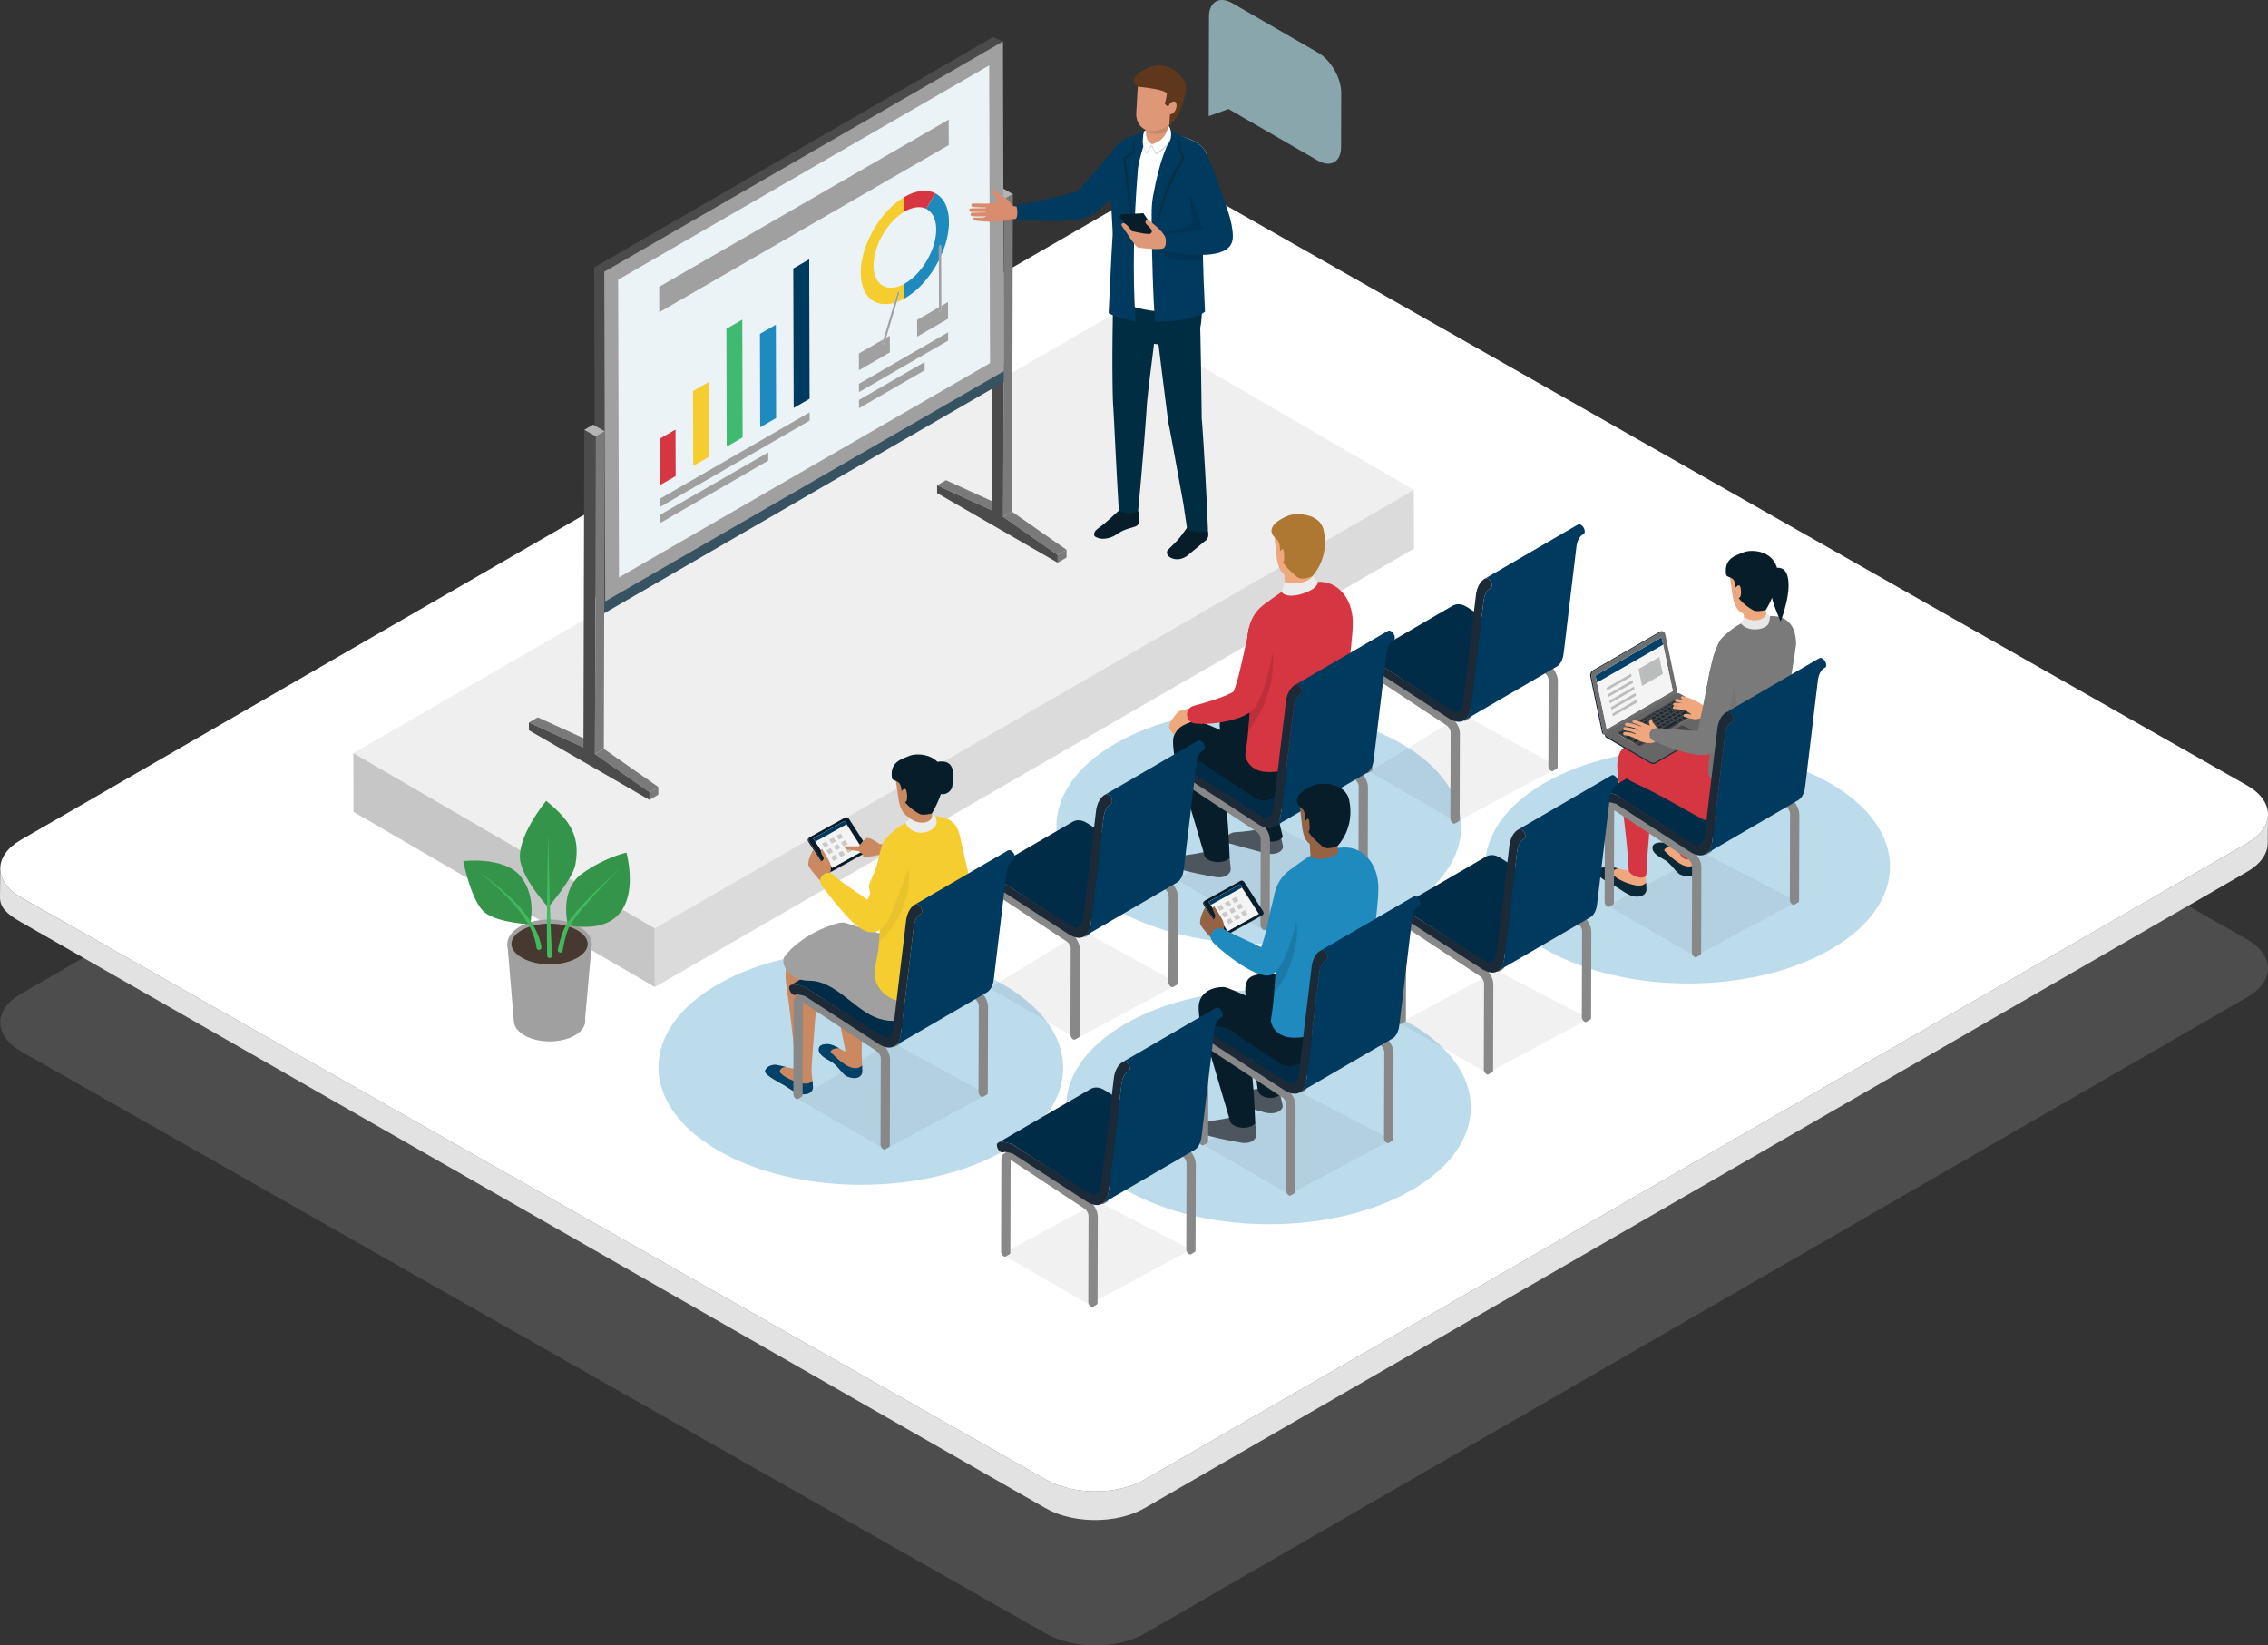 <?xml version="1.0" encoding="UTF-8"?><svg xmlns="http://www.w3.org/2000/svg" xmlns:xlink="http://www.w3.org/1999/xlink" viewBox="0 0 803.188 582.593"><rect x="0" y="0" width="803.188" height="582.593" fill="#333333" stroke="none"/><defs><style>.i{fill:#c5f4ff;}.i,.j,.k,.l,.m,.n,.o,.p,.q,.r,.s,.t,.u,.v,.w,.x,.y,.z,.aa,.ab,.ac,.ad,.ae,.af,.ag,.ah,.ai,.aj,.ak,.al,.am,.an,.ao,.ap,.aq,.ar,.as,.at,.au,.av,.aw,.ax,.ay,.az,.ba,.bb,.bc,.bd,.be,.bf,.bg,.bh,.bi,.bj,.bk,.bl,.bm,.bn{stroke-width:0px;}.j{fill:#df9877;}.k{fill:#b4b4b4;}.l{fill:#f5cd2f;}.m{fill:#474747;}.n{fill:#c9c9c9;}.o{fill:none;}.p{fill:#34954a;}.bo{opacity:.05;}.q{fill:#002c47;}.r{fill:#1e8abe;}.s{fill:#4d555e;}.t{fill:#071e2a;}.u{fill:#1c2936;}.v{fill:#041016;}.w{fill:#666;}.x{fill:#003a5e;}.y{fill:#f4f4f4;}.z{fill:#888;}.aa{fill:#efa77d;}.ab{fill:#d63641;}.ac{fill:#040f15;}.ad{fill:#868686;}.ae{fill:#000;}.af{fill:#6e6e6e;}.ag{fill:#a0a0a0;}.ah{fill:#4b4b4b;}.ai{fill:#d53641;}.aj{fill:#003454;}.ak{fill:gray;}.al{fill:#1a79a5;}.am{fill:#092838;}.an{fill:#af7832;}.ao{fill:#41ba5d;}.ap{fill:#dbdbdb;}.aq{fill:#002d42;}.bp{opacity:.15;}.bq{opacity:.3;}.ar{fill:#7a7a7a;}.as{fill:#bc3039;}.br{opacity:.6;}.at{fill:#d3d3d3;mix-blend-mode:multiply;}.au{fill:#e2e2e2;}.av{opacity:.06;}.av,.bh{fill:#1d1d1b;}.aw{fill:#004169;}.bs{clip-path:url(#g);}.bt{clip-path:url(#e);}.bu{clip-path:url(#f);}.bv{clip-path:url(#d);}.ax{fill:#47392f;}.ay{fill:#5e371d;}.az{fill:#c6876a;}.bw{isolation:isolate;}.ba{fill:#cb8962;}.bb{fill:#c6c6c6;}.bc{fill:#956344;}.bd{fill:#ececec;}.be{fill:#fff;}.bf{fill:#bbbcbc;}.bg{fill:#efefef;}.bh{opacity:.4;}.bi{fill:#41ba71;}.bj{fill:#375261;}.bk{fill:#ecf3f6;}.bl{fill:#e5e5e5;}.bm{fill:#e7e7e7;}.bn{fill:url(#c);}</style><linearGradient id="c" x1="1080.848" y1="-78.869" x2="1163.641" y2="-37.289" gradientTransform="translate(1427.084 -301.417) rotate(158.186) scale(1 -1)" gradientUnits="userSpaceOnUse"><stop offset=".045" stop-color="#e09678"/><stop offset="1" stop-color="#d68868"/></linearGradient><clipPath id="d"><path class="o" d="M286.322,296.768l.252-.217c-.316.273-.358.79-.076,1.229l-.252.217c-.282-.439-.241-.956.076-1.229Z"/></clipPath><clipPath id="e"><path class="o" d="M294.477,308.572l-.252.217c-.425.235-1.024.029-1.339-.462l.252-.217c.315.49.915.697,1.339.462Z"/></clipPath><clipPath id="f"><path class="o" d="M426.338,319.181l.252-.217c-.316.273-.358.79-.076,1.229l-.252.217c-.282-.439-.241-.956.076-1.229Z"/></clipPath><clipPath id="g"><path class="o" d="M434.493,330.986l-.252.217c-.425.235-1.024.029-1.339-.462l.252-.217c.315.49.915.697,1.339.462Z"/></clipPath></defs><g class="bw"><g id="b"><g class="bp"><path class="bl" d="M795.877,332.686c9.703,5.602,9.754,14.686.108,20.292l-390.581,225.411c-9.646,5.606-25.328,5.606-35.032.004L7.404,372.259c-9.703-5.602-9.754-14.686-.108-20.292L397.878,126.557c9.646-5.606,25.329-5.606,35.032-.004l362.968,206.132Z"/></g><path class="au" d="M803.168,288.818c-.007.124-.014.249-.027.373-.011.109-.026.217-.041.326-.017.124-.036.248-.058.372-.02.109-.044.218-.068.326-.027.121-.056.242-.088.363-.029.109-.062.217-.095.325-.037.12-.077.24-.119.36-.038.107-.079.213-.121.319-.05.125-.102.251-.158.376-.047.105-.095.209-.146.313-.061.124-.125.248-.192.372-.054.1-.109.2-.167.3-.086.147-.177.293-.271.439-.057.089-.113.178-.173.266-.11.161-.229.32-.35.479-.053.069-.102.139-.156.208-.201.253-.416.503-.643.75-.058.063-.121.125-.181.188-.18.188-.367.375-.562.559-.089.084-.178.168-.27.251-.117.105-.237.209-.359.313-.112.095-.224.189-.34.283-.127.102-.257.204-.389.304-.121.093-.243.185-.369.276-.136.099-.277.197-.418.294-.13.09-.261.18-.396.268-.147.096-.298.191-.45.285-.19.118-.377.236-.574.351l-390.581,225.411c-.537.312-1.099.601-1.672.878-.151.073-.303.144-.456.215-.516.238-1.043.465-1.584.676-.072.028-.141.06-.214.087-.58.221-1.176.421-1.779.61-.42.132-.85.248-1.28.365-.323.088-.642.182-.969.261-.453.11-.914.201-1.375.294-.331.067-.658.143-.993.202-.139.024-.28.044-.42.067-.567.093-1.139.174-1.715.243-.168.02-.335.042-.503.06-.331.036-.666.056-.999.084-.556.046-1.113.087-1.672.112-.358.016-.716.023-1.074.03-.452.008-.904.012-1.357.006-.379-.005-.757-.016-1.135-.031-.419-.017-.837-.038-1.255-.067-.383-.027-.765-.059-1.146-.096-.413-.04-.824-.086-1.234-.138-.372-.047-.742-.1-1.11-.157-.44-.068-.876-.145-1.31-.228-.344-.066-.688-.134-1.028-.208-.519-.114-1.03-.242-1.537-.377-.329-.087-.662-.169-.986-.265-.175-.052-.348-.107-.521-.162-.51-.16-1.012-.332-1.505-.514-.144-.053-.29-.103-.432-.158-.45-.174-.884-.367-1.318-.56-.211-.094-.43-.179-.636-.277-.625-.297-1.233-.611-1.817-.949L7.404,317.741c-2.136-1.233-3.804-2.635-5.004-4.131-.343-.427-.647-.863-.914-1.304-.266-.441-.495-.888-.685-1.34-.475-1.129-.711-2.284-.708-3.438L0,317.686c-.011,3.695,2.428,5.935,7.31,8.754l362.968,207.592c.584.337,1.192.652,1.817.949.207.098.425.183.635.277.371.165.737.336,1.12.487.065.026.134.048.2.073.142.055.287.104.431.157.494.183.995.354,1.506.514.174.055.346.11.521.162.118.035.232.075.35.109.208.059.426.1.636.156.508.135,1.018.263,1.537.377.138.03.271.072.41.1.203.042.413.069.618.108.435.083.87.159,1.31.228.177.027.349.066.527.092.193.027.39.041.583.065.41.052.821.098,1.234.138.197.019.392.05.59.066.184.015.371.017.556.03.418.029.835.051,1.255.067.21.008.419.028.629.034.169.004.337-.005.506-.002.453.006.904.002,1.357-.006.225-.004.45.005.674-.003.134-.005.266-.021.4-.027.56-.024,1.116-.065,1.672-.112.224-.019.451-.023.674-.045.109-.011.216-.027.324-.039.169-.018.335-.04.503-.06.575-.069,1.147-.15,1.714-.243.14-.023.281-.043.42-.067.066-.011.133-.02.199-.032.268-.048.528-.116.794-.17.461-.093.923-.185,1.376-.294.328-.079.647-.173.97-.261.43-.117.859-.233,1.279-.365.089-.028.183-.049.272-.078.511-.166,1.013-.344,1.507-.533.072-.028.142-.059.214-.087.54-.211,1.067-.438,1.584-.676.153-.071.305-.142.456-.215.573-.277,1.134-.566,1.672-.878l390.581-225.411c.102-.059.203-.119.303-.179.094-.057.181-.116.273-.173.151-.094.302-.188.447-.283.136-.089.267-.179.398-.269.141-.097.281-.195.417-.293.126-.091.248-.184.369-.277.131-.101.262-.201.388-.303.117-.094.23-.189.342-.285.121-.103.241-.207.357-.311.048-.043.101-.085.148-.129.044-.041.081-.083.124-.124.195-.184.381-.369.56-.557.061-.064.124-.126.183-.19.227-.247.442-.496.642-.749.009-.011.019-.022.028-.033.047-.059.086-.12.131-.179.12-.158.237-.316.347-.476.061-.089.117-.178.174-.267.094-.145.185-.291.271-.438.023-.04.052-.08.075-.12.034-.06.061-.121.093-.181.066-.123.13-.246.191-.37.051-.105.1-.209.147-.315.056-.125.108-.249.158-.375.022-.056.05-.112.071-.168.019-.051.032-.101.05-.152.042-.119.081-.239.119-.358.034-.109.066-.218.096-.327.033-.121.061-.241.088-.362.015-.065.035-.13.048-.195.009-.044.013-.088.021-.132.023-.123.041-.246.058-.37.015-.109.03-.218.041-.327.012-.124.02-.248.027-.372.004-.073.014-.146.016-.22.002-.072.003-.145.004-.218l.094-10.158c0,.146-.011.291-.019.437Z"/><path class="be" d="M795.877,278.167c9.703,5.602,9.754,14.686.108,20.292l-390.581,225.411c-9.646,5.606-25.328,5.606-35.032.004L7.404,317.741c-9.703-5.602-9.754-14.686-.108-20.292L397.878,72.039c9.646-5.606,25.329-5.606,35.032-.004l362.968,206.132Z"/><g class="bq"><path class="r" d="M355.364,348.661c28.082,16.213,28.23,42.497.331,58.71-27.9,16.214-73.279,16.216-101.362.003-28.082-16.213-28.23-42.501-.331-58.715,27.9-16.214,73.279-16.212,101.362.002Z"/></g><g class="bq"><path class="r" d="M496.305,263.317c28.082,16.213,28.23,42.497.33,58.71-27.9,16.214-73.279,16.216-101.362.003-28.082-16.213-28.23-42.501-.331-58.715,27.9-16.214,73.279-16.212,101.362.002Z"/></g><g class="bq"><path class="r" d="M499.735,362.622c28.082,16.213,28.23,42.497.33,58.71-27.9,16.214-73.279,16.216-101.362.003-28.082-16.213-28.23-42.501-.331-58.715,27.9-16.214,73.279-16.212,101.362.002Z"/></g><g class="bq"><path class="r" d="M648.164,277.365c28.082,16.213,28.23,42.497.33,58.71-27.9,16.214-73.279,16.216-101.362.003-28.082-16.213-28.23-42.501-.331-58.715,27.9-16.214,73.279-16.212,101.362.002Z"/></g><g class="bw"><polygon class="bg" points="393.978 111.452 500.697 173.47 231.859 328.684 125.14 266.665 393.978 111.452"/><polygon class="ap" points="500.697 173.47 500.756 194.28 231.918 349.494 231.859 328.684 500.697 173.47"/><polygon class="bb" points="231.859 328.684 231.918 349.494 125.199 287.476 125.14 266.665 231.859 328.684"/></g><g class="bw"><polygon class="ar" points="331.869 171.85 335.011 170.024 354.323 178.829 351.181 180.655 331.869 171.85"/><polygon class="ar" points="355.265 183.013 358.407 181.187 377.706 194.675 374.565 196.501 355.265 183.013"/><polygon class="ar" points="374.565 196.501 377.706 194.675 377.699 197.419 374.557 199.245 374.565 196.501"/><polygon class="ah" points="355.563 70.559 355.265 183.013 374.565 196.501 374.557 199.245 331.861 174.594 331.869 171.85 351.181 180.655 351.479 68.2 355.563 70.559"/><polygon class="ar" points="355.563 70.559 358.705 68.733 358.407 181.187 355.265 183.013 355.563 70.559"/><polygon class="k" points="351.479 68.2 354.62 66.375 358.705 68.733 355.563 70.559 351.479 68.2"/></g><path class="ah" d="M210.768,211.395l-.331-116.719L351.628,13.159l3.562,1.531-3.231,115.188-137.629,83.048-3.562-1.531Z"/><path class="bj" d="M213.154,212.104c-.126.112-.256.205-.387.291l.015,5.451,142.739-82.616-.018-6.268c-1.607.911-140.933,81.891-142.35,83.142Z"/><path class="bk" d="M216.455,97.62L352.75,18.93l.315,111.066-136.296,78.69-.315-111.066Z"/><path class="ag" d="M214.33,212.926l-.331-116.719L355.19,14.69l.331,116.719-141.191,81.517ZM218.91,99.034l.299,105.413,131.4-75.864-.299-105.413-131.4,75.864Z"/><g class="bw"><polygon class="ar" points="187.31 255.829 190.452 254.003 209.764 262.807 206.622 264.633 187.31 255.829"/><polygon class="ar" points="210.706 266.991 213.848 265.166 233.147 278.653 230.006 280.479 210.706 266.991"/><polygon class="ar" points="230.006 280.479 233.147 278.653 233.14 281.397 229.998 283.223 230.006 280.479"/><polygon class="ah" points="211.004 154.537 210.706 266.991 230.006 280.479 229.998 283.223 187.302 258.573 187.31 255.829 206.622 264.633 206.92 152.179 211.004 154.537"/><polygon class="ar" points="211.004 154.537 214.146 152.711 213.848 265.166 210.706 266.991 211.004 154.537"/><polygon class="k" points="206.92 152.179 210.061 150.353 214.146 152.711 211.004 154.537 206.92 152.179"/></g><polygon class="l" points="251.061 135.223 251.137 161.731 245.501 164.984 245.426 138.477 251.061 135.223"/><polygon class="bi" points="262.875 113.164 262.994 154.885 257.358 158.139 257.24 116.417 262.875 113.164"/><polygon class="ag" points="286.725 145.985 286.733 148.92 233.666 179.558 233.658 176.623 286.725 145.985"/><polygon class="ag" points="272.066 160.166 272.074 163.097 233.682 185.263 233.674 182.332 272.066 160.166"/><polygon class="ai" points="239.233 152.102 239.28 168.576 233.644 171.83 233.597 155.355 239.233 152.102"/><polygon class="r" points="274.76 114.982 274.854 148.037 269.219 151.291 269.125 118.235 274.76 114.982"/><polygon class="x" points="286.571 91.815 286.711 141.192 281.075 144.445 280.935 95.068 286.571 91.815"/><g class="bw"><polygon class="ag" points="335.971 42.354 335.997 51.365 233.47 110.558 233.445 101.548 335.971 42.354"/></g><path class="ag" d="M332.889,86.853c.23-.133.416-.027.417.233l.01,3.37.051,17.86.004,1.257c0,.264-.184.58-.414.713-.226.131-.412.029-.413-.235l-.004-1.257-.047-16.6-.013-4.629c0-.26.184-.58.41-.711Z"/><path class="ag" d="M335.738,106.946l.017,5.93-10.956,6.325-.017-5.93,7.756-4.478.004,1.257c0,.264.187.366.413.235.23-.133.415-.448.414-.713l-.004-1.257,2.373-1.37Z"/><polygon class="ag" points="327.465 128.181 327.473 131.112 304.216 144.54 304.207 141.609 327.465 128.181"/><polygon class="ag" points="335.769 117.669 335.777 120.604 304.199 138.836 304.191 135.9 335.769 117.669"/><path class="ag" d="M318.184,103.211c.052-.03.105-.049.157-.055.212-.02.312.199.224.494l-.981,3.288-3.782,12.673-.52,1.743c-.066.222-.218.416-.381.51-.052.03-.108.054-.16.058-.208.018-.309-.202-.221-.496l.388-1.299,3.854-12.917,1.041-3.487c.067-.222.22-.419.38-.511Z"/><path class="ag" d="M315.117,118.852l.017,5.93-10.956,6.325-.017-5.93,8.748-5.05-.388,1.299c-.088.294.013.513.221.496.052-.004.108-.028.16-.058.163-.094.315-.288.381-.51l.52-1.743,1.315-.759Z"/><path class="r" d="M331.21,68.424c1.331.695,2.441,1.778,3.266,3.218.019.036.041.074.063.108.071.134.138.27.205.406.045.085.09.174.131.262.041.091.078.185.12.277.06.145.12.285.176.432.015.047.03.089.045.132.567,1.563.853,3.376.859,5.35.006,1.975-.27,4.111-.826,6.323-.015.055-.029.119-.044.179-.055.211-.114.424-.176.64-.037.132-.074.269-.114.407s-.085.275-.129.416c-.066.213-.132.422-.202.637-.022.06-.044.124-.063.186-.35,1.027-.754,2.05-1.206,3.06l-.01-3.37c0-.26-.187-.366-.417-.233-.226.131-.411.451-.41.711l.013,4.613c-1.4,2.746-3.147,5.348-5.133,7.616-.041.049-.081.098-.126.145-.148.171-.3.335-.455.502-.096.103-.193.209-.289.312-.1.105-.2.205-.304.312-.152.156-.307.314-.463.468-.044.047-.089.085-.137.135-.051.05-.103.099-.154.148-1.386,1.329-2.825,2.454-4.272,3.357-.214.134-.429.263-.644.386-.059.034-.119.068-.178.102-.059.033-.119.067-.178.099l-.015-5.197c.117-.064.235-.127.352-.195,1.261-.728,2.472-1.675,3.602-2.775l.096-.094c.111-.107.222-.222.33-.331.07-.075.144-.147.215-.222.07-.075.137-.147.207-.222.107-.117.215-.235.322-.357l.089-.103c1.077-1.224,2.083-2.615,2.97-4.156.891-1.543,1.592-3.108,2.111-4.641l.048-.139c.048-.147.096-.299.144-.45.029-.098.063-.198.092-.296.026-.096.055-.194.081-.29.044-.149.085-.301.125-.452l.029-.128c.389-1.526.6-3.044.596-4.492-.004-1.453-.223-2.722-.616-3.796l-.034-.091c-.041-.104-.082-.204-.127-.306-.026-.066-.056-.13-.082-.196-.03-.064-.063-.125-.093-.185-.049-.1-.097-.196-.146-.287l-.045-.081c-.53-.932-1.238-1.684-2.134-2.194-.082-.047-.171-.089-.257-.133l3.189-5.524Z"/><path class="ai" d="M331.001,68.318c.071.032.138.074.208.106l-3.189,5.524c-.134-.068-.275-.127-.413-.184-.141-.059-.286-.108-.431-.148-.112-.038-.226-.066-.341-.093-.034-.008-.068-.016-.102-.023-.149-.034-.297-.063-.45-.082-.156-.021-.308-.035-.464-.043-.16-.01-.316-.014-.468-.016l-.059.004h-.089c-.108.003-.215.009-.327.018-.021.001-.043.003-.064.004-.046.003-.092.007-.14.011-.071.007-.145.02-.215.026-.034.005-.068.01-.102.015-.015.002-.031.005-.046.007-.01.001-.02.003-.03.004-.05.007-.099.015-.148.022l-.1.019c-1.132.206-2.345.658-3.606,1.386-.117.068-.235.14-.352.212l-.015-5.198.093-.058c.041-.024.078-.045.119-.068.057-.034.113-.067.171-.1.156-.09.313-.177.471-.262l.093-.049c.222-.12.441-.229.66-.338l.078-.036c.226-.109.452-.21.679-.311l.052-.021c.23-.099.464-.191.694-.277l.033-.011c.237-.09.471-.17.705-.241.26-.082.497-.151.731-.209.716-.187,1.41-.298,2.09-.349l.082-.005c.189-.011.375-.02.557-.019.074,0,.145.002.215.004.141,0,.279.006.416.012.108.01.215.016.319.029.1.01.201.021.301.035.134.017.264.035.394.059.074.013.149.029.219.044.145.032.286.065.427.103.059.013.119.029.178.046.145.044.29.089.431.139.052.021.108.04.16.061.141.055.279.112.416.174.056.023.108.049.16.074Z"/><path class="l" d="M320.141,100.563c-.185.099-.367.191-.602.304-.168.081-.334.157-.499.229-.178.073-.356.146-.538.212-.178.064-.352.122-.534.18-.151.046-.303.088-.523.144-.167.041-.33.075-.557.121l-.111.018c-.105.02-.211.032-.385.055-.047.007-.094.013-.138.016-.074.009-.141.013-.212.015-.032.003-.063.006-.146.012-.059.004-.118.007-.177.008l-.093.002c-1.077.02-2.088-.211-2.98-.72-.086-.049-.164-.102-.246-.153-.126-.085-.253-.17-.372-.263-.119-.093-.234-.189-.346-.295-.112-.102-.22-.206-.324-.321-.084-.094-.167-.187-.246-.286-.016-.02-.032-.04-.052-.063-.093-.121-.183-.244-.276-.378-.027-.04-.053-.08-.108-.166-.028-.045-.056-.091-.089-.145-.015-.026-.031-.052-.076-.124l-.045-.077c-.029-.058-.059-.116-.16-.321-.022-.044-.046-.089-.09-.188-.022-.044-.041-.089-.088-.205-.016-.037-.032-.074-.048-.112-.013-.03-.025-.06-.036-.092l-.041-.109c-.015-.038-.026-.079-.043-.123-.029-.083-.062-.165-.088-.254-.026-.083-.049-.168-.075-.251-.026-.083-.052-.17-.075-.26-.023-.089-.041-.185-.064-.275-.019-.092-.041-.177-.06-.264-.019-.1-.034-.207-.053-.307-.015-.085-.03-.17-.042-.262-.019-.113-.03-.23-.046-.345-.008-.081-.019-.16-.027-.245-.015-.132-.023-.268-.031-.405-.004-.07-.012-.138-.015-.209-.008-.213-.012-.424-.013-.641,0-.217.002-.437.009-.658.004-.075.011-.151.014-.226.007-.145.014-.29.028-.439.007-.089.018-.185.025-.275.014-.132.025-.262.043-.396.011-.1.025-.202.04-.309.018-.121.033-.241.051-.362.018-.113.04-.224.058-.332.022-.119.04-.232.062-.352.022-.115.048-.228.073-.345.026-.113.048-.224.073-.337.026-.117.059-.243.088-.362.015-.055.026-.109.048-.194l.033-.126c.017-.069.036-.138.056-.206.014-.049.029-.099.043-.15.01-.036.02-.073.03-.11.012-.043.024-.085.066-.236.026-.079.052-.158.079-.247.036-.118.072-.239.184-.57.012-.037.025-.075.039-.113.04-.122.081-.243.125-.362.04-.117.088-.23.129-.343.044-.119.088-.235.136-.356.044-.115.096-.235.148-.358.044-.111.089-.222.14-.337.052-.124.111-.247.166-.373.048-.109.096-.218.144-.322.063-.134.129-.271.196-.407.048-.096.092-.194.144-.292.078-.156.159-.314.244-.469.041-.075.078-.151.118-.226.126-.235.255-.467.388-.698.133-.23.27-.459.407-.683.048-.075.096-.149.144-.224.092-.147.185-.294.277-.437.063-.092.122-.177.185-.269.081-.124.166-.25.251-.371.07-.1.141-.192.207-.286.081-.115.159-.224.244-.337.07-.096.148-.192.222-.29.078-.1.155-.205.237-.307.078-.1.159-.194.237-.29.078-.096.155-.192.233-.284.085-.1.17-.196.255-.297.037-.043.074-.085.226-.258.085-.092.17-.184.31-.336h0s0,0,0,0c.002-.002.003-.004.005-.005.006-.006.012-.013.018-.02.005-.006.01-.011.015-.017.004-.005.009-.009.013-.014.004-.005.008-.009.013-.014.028-.03.064-.069.116-.123.044-.044.09-.092.185-.188.072-.074.143-.147.215-.219.04-.04.079-.079.304-.297.038-.037.077-.074.115-.111.045-.043.09-.086.211-.199.045-.042.091-.084.151-.139.167-.152.337-.301.586-.511.15-.126.301-.25.458-.374.14-.108.28-.215.6-.45.158-.116.319-.228.548-.381.163-.108.324-.212.491-.316l-.015-5.198c-.097.058-.193.116-.29.176-.079.049-.158.098-.272.173-.034.023-.069.046-.102.068-.2.128-.4.261-.672.452-.029.021-.058.042-.087.064-.039.027-.079.055-.118.083-.142.101-.284.207-.528.389-.036.028-.072.056-.11.084-.159.122-.322.25-.482.376-.044.038-.089.073-.133.107-.044.038-.089.077-.133.111-.141.115-.278.233-.419.353-.058.049-.114.096-.241.207l-.085.075c-.115.105-.23.205-.341.308-.13.118-.256.233-.4.372-.032.03-.064.06-.097.091-.03.028-.06.057-.217.207-.109.106-.216.213-.323.32-.045.045-.089.09-.134.134-.044.047-.085.088-.13.13-.03.031-.06.062-.186.193-.612.641-1.209,1.315-1.787,2.026-.211.258-.422.525-.644.816-.204.263-.403.532-.629.841-.192.265-.381.531-.607.867-.181.263-.359.531-.584.884-.17.265-.333.525-.495.794l-.067.111c-.159.262-.31.521-.462.783l-.078.143c-.144.254-.285.506-.421.764l-.092.177c-.133.247-.262.497-.388.745-.033.07-.066.141-.1.207-.118.243-.236.482-.351.727-.037.077-.07.156-.107.237-.107.233-.214.469-.317.704-.037.09-.074.179-.111.269-.096.226-.192.452-.284.68-.041.1-.077.203-.114.301-.085.22-.17.435-.251.657-.041.109-.077.22-.118.333-.074.209-.147.418-.217.629-.041.122-.077.241-.118.362-.016.052-.033.105-.087.276-.013.04-.026.081-.038.12-.011.037-.023.075-.034.113-.016.051-.032.103-.047.156-.029.094-.055.19-.125.436-.011.038-.021.075-.032.113-.011.038-.021.076-.031.114-.027.1-.055.201-.111.409-.012.046-.024.093-.043.169-.012.05-.025.1-.052.216-.015.063-.03.127-.045.191-.026.109-.055.22-.081.333-.048.215-.088.426-.132.639-.022.102-.044.2-.062.296-.04.224-.077.445-.113.667-.015.085-.033.173-.044.26-.036.23-.066.456-.095.682-.011.075-.022.153-.033.232-.025.232-.051.465-.072.699-.004.062-.011.13-.018.194-.018.241-.032.475-.046.714-.004.057-.007.111-.007.166-.01.241-.017.484-.02.724,0,.043-.003.092-.003.134,0,.247.005.492.013.735v.106c.008.247.024.494.047.818.019.249.046.494.084.792.03.251.068.494.114.775.045.243.094.488.151.745.056.241.117.479.188.715.195.694.446,1.339.741,1.936.019.036.034.074.052.111.078.147.157.294.239.434.041.07.082.14.131.223.021.036.042.071.064.105.04.064.082.127.126.19.056.087.116.168.172.255l.062.083c.034.046.067.092.143.19.038.047.076.094.115.141.029.034.057.069.086.102.022.03.048.062.075.089.022.03.048.057.075.089.093.1.186.2.283.297.015.018.031.035.127.127.087.087.176.167.268.247.022.019.045.039.067.058.033.028.067.059.101.091.067.056.135.109.204.161.061.046.124.092.187.138l.093.066c.115.083.238.157.357.233l.067.042.078.053c.153.087.305.17.465.248l.067.034c.16.083.327.152.554.243.171.068.349.131.572.199.186.059.375.108.598.158.197.04.398.078.617.109.208.029.42.052.639.066.423.028.856.03,1.3.001.033-.002.066-.004.099-.007.199-.015.4-.035.602-.062l.085-.011c.052-.008.105-.016.158-.024.138-.022.279-.046.421-.075.074-.013.152-.028.23-.047.148-.03.297-.065.449-.101.119-.03.238-.06.356-.095.066-.018.13-.036.195-.055l1.039-3.483c.067-.222.22-.419.38-.511.052-.03.105-.049.157-.055.212-.02.312.199.224.494l-.941,3.275c.174-.067.345-.131.516-.2.074-.03.145-.058.219-.088.182-.075.363-.159.545-.242.067-.03.137-.062.204-.092.185-.09.367-.178.549-.27.07-.036.145-.079.215-.116.096-.051.193-.103.289-.158l-.018-5.195Z"/><path class="t" d="M397.752,179.581c-1.216.75-5.1,4.597-6.743,5.902-1.827,1.452-3.059,2.105-3.379,2.979-.514,1.404.16,1.665,1.52,2.122,1.507.507,4.362-.03,5.96-1.171,1.388-.991,2.915-1.769,4.548-2.26,0,0,1.932-.505,2.543-.765.866-.368,1.33-1.328,1.33-2.27,0,0,0-3.364-1.082-4.317-1.039-.915-3.519-.947-4.697-.221Z"/><path class="t" d="M421.47,185.282s-3.182,4.655-4.474,6.011c-3.63,3.81-3.698,3.341-3.73,4.337-.046,1.42,1.677,2.193,2.932,2.358,1.592.21,3.192-.336,4.429-1.36l5.99-4.963c.808-.452,1.28-1.307,1.309-2.234.032-1.044-.438-3.559-1.111-4.357-2.294-2.717-5.344.208-5.344.208Z"/><path class="x" d="M404.174,57.835c-3.516,4.647-7.33,9.117-11.466,13.224-2.396,2.38-5.064,5.121-8.412,6.099-6.254,1.827-17.663.905-24.129.905-1.284,0-1.444-2.972-1.475-3.253-.073-.647.716-2.244,1.58-2.272,3.644-.117,8.788-1.846,12.37-2.531,2.729-.521,8.85-2.064,8.933-2.112.052-.024,9.13-10.446,13.499-15.785,1.636-1.999,3.721-3.46,6.453-2.597,3.466,1.095,4.836,5.429,2.646,8.322Z"/><path class="aq" d="M424.82,97.811s1.924,12.552-.081,19.59c-1.123,3.941-8.35,5.838-17.382,4.107-8.577-1.644-11.396-5.361-12.158-7.927s0-17.287,0-17.287l29.621,1.518Z"/><path class="aq" d="M424.861,108.655l.248,9.886.188,9.89.148,9.893.133,9.894-.083-.656.153,1.447.102,1.274.18,2.496.32,4.936c.201,3.284.413,6.559.578,9.839.355,6.557.685,13.108.943,19.672v.008c.076,1.915-7.117,1.331-7.428-.334l-1.263-8.555-1.77-9.668-1.756-9.656-.89-4.806-.456-2.371-.233-1.157-.223-.978-.083-.656-1.25-9.816-1.235-9.817-1.195-9.819-1.135-9.824c-.509-4.406,2.65-8.39,7.056-8.899s8.39,2.65,8.899,7.056c.027.236.044.486.051.72Z"/><path class="aq" d="M410.169,109.799s-.546,4.404-1.364,11.01c-.413,3.299-.894,7.149-1.41,11.273-.247,2.049-.501,4.167-.76,6.319-.111,1.05-.223,2.108-.336,3.17l-.132,1.462-.105,1.687c-.079,1.141-.158,2.282-.237,3.419-.083,1.111-.166,2.218-.249,3.316-.169,2.191-.335,4.347-.496,6.434-.35,4.168-.677,8.059-.957,11.394-.301,3.333-.551,6.111-.727,8.055-.186,1.944-.292,3.055-.292,3.055v.009c-.183,1.908-6.825,1.55-6.919-.133,0,0-.254-4.452-.635-11.13-.173-3.338-.375-7.231-.591-11.403-.101-2.084-.206-4.237-.313-6.424-.056-1.091-.112-2.191-.168-3.296-.061-1.079-.122-2.162-.183-3.245l-.106-1.648-.049-.969-.033-.898c-.044-1.188-.062-2.306-.087-3.438-.024-2.221-.048-4.407-.071-6.522-.037-4.213.015-8.125.034-11.481.019-3.356.086-6.147.115-8.103.044-1.958.069-3.076.069-3.076.098-4.435,3.773-7.951,8.208-7.853,4.435.098,7.951,3.773,7.853,8.208-.006.269-.027.548-.059.81Z"/><path class="be" d="M399.744,49.164c-3.058.984-4.829,4.082-4.884,8.589-.066,5.4-.33,21.837-.487,23.949-.377,5.065-.34,24.255-.34,24.255,0,0,19.737,9.413,30.518.727,0,0-1.767-16.95-1.436-20.805.502-5.847,3.615-20.818,4.538-27.705.343-2.559-.641-5.127-2.644-6.756-3.962-3.221-13.412-6.07-25.264-2.254Z"/><path class="x" d="M402.883,61.194c.156-4.758,2.321-8.797,2.85-13.512.041-.365.138-1.349.275-1.641,0,0-2.638,1.342-3.629,1.663-1.094.353-1.494.52-2.635.888-3.058.984-4.62,3.016-5.551,7.426-1.703,8.06-.004,25.05-.161,27.162-.377,5.065-1.423,27.756-1.423,27.756,0,0,3.027,1.723,9.567,2.959-1.185-15.912-.615-36.866.707-52.701Z"/><path class="x" d="M427.652,58.174c.343-2.559-.641-5.127-2.644-6.756-1.723-1.401-4.802-2.636-8.329-3.931-.102-.037-2.665-2.313-2.786-2.346.106.391.533,2.794.358,3.591-.712,3.243-3.376,6.542-5.959,20.989-.698,3.907-.369,7.927-.432,11.894.12,9.338.448,22.952,1.167,32.279,4.616.153,14.045-.574,17.716-3.532,0,0-1.022-20.298-.691-24.153.502-5.847.676-21.149,1.599-28.035Z"/><path class="aj" d="M409.838,88.444c3.706,3.807,7.787,3.98,12.838,3.817,1.147-.037,2.259-.108,3.355-.208-.058-2.645-.066-4.824.022-5.844.502-5.847.676-21.149,1.599-28.035.1-.748.074-1.494-.045-2.22-.081.124-.171.246-.269.366-2.432,2.97-4.181,3.856-5.672,7.457-1.229,2.969.525,10.741.565,13.848.042,3.35-4.561,3.145-7.411,4.069-2.279.739-4.577,1.564-6.935,1.668.019,1.279.042,2.627.069,4.015.649.129,1.296.462,1.884,1.066Z"/><path class="j" d="M407.074,41.052l-1.355,6.34c-.126,2.162,1.523,4.016,3.683,4.142,2.159.126,4.723-1.829,4.849-3.99l-.914-6.125-6.263-.365Z"/><path class="az" d="M413.313,45.75c.147-.338.365-.64.525-.975l-.501-3.358-6.263-.365-1.121,5.243c1.386,1.631,6.414,1.634,7.36-.546Z"/><path class="j" d="M402.393,39.863c-.252,4.322,2.867,6.806,5.902,6.57,2.511-.195,7.725-1.914,7.972-6.159l1.314-7.812-14.554-3.481-.634,10.882Z"/><path class="ay" d="M405.132,24.714c-6.594,3.624-2.204,5.99-2.204,5.99,0,0,10.317.853,10.303,2.601-.005.512-.718,3.553-.718,3.553l1.168.962.944-1.522-.532,7.909s3.527-2.304,4.744-7.357c.488-2.026,2.036-6.226.466-8.461-3.214-4.581-8.126-6.998-14.169-3.676Z"/><path class="j" d="M414.073,37.163l-.125,3.138c1.358.722,2.841-1.433,2.724-3.174-.091-1.368-1.066-1.375-1.772-.94-.513.316-.827.976-.827.976Z"/><path class="bh" d="M401.627,52.425c-.01-.265-.013-.529-.008-.79.004-.133.011-.256.024-.38.018-.135.041-.253.069-.391l.668-3.161c-.362,1.017-.681,2.047-.989,3.082-.038.124-.078.267-.108.397-.029.143-.051.287-.067.422-.034.276-.045.55-.053.823-.012.486-.002.967.018,1.453l-3.183,1.92-.192.116.027.234.369,3.24.394,3.237.415,3.234.436,3.232c.3,2.153.615,4.304.952,6.453.169,1.074.34,2.148.529,3.22.184,1.072.362,2.145.568,3.215-.069-1.087-.167-2.17-.259-3.254-.087-1.085-.191-2.167-.298-3.249-.214-2.164-.45-4.326-.701-6.485l-.391-3.237-.412-3.235-.432-3.232-.426-3.008,3.047-2,.152-.1-.02-.168c-.061-.524-.107-1.059-.129-1.588Z"/><path class="bh" d="M417.017,47.393c.303.789.526,1.61.658,2.453.062.422.113.849.108,1.284-.004.217-.007.436-.04.655-.022.22-.082.437-.141.656l-.01-.181c.613,1.144,1.218,2.292,1.814,3.444l.083.16-.103.173c-.548.923-1.089,1.869-1.597,2.825-.51.957-1.004,1.922-1.488,2.893-.474.976-.932,1.958-1.378,2.946-.231.491-.437.992-.649,1.491-.214.498-.423.998-.62,1.503l-.599,1.512-.553,1.529c-.198.506-.35,1.026-.524,1.539-.167.516-.347,1.029-.491,1.551l-.456,1.563-.404,1.579c-.139.526-.268,1.055-.362,1.591-.101.535-.22,1.067-.332,1.603.051-.543.095-1.088.156-1.631.047-.546.129-1.087.222-1.626.093-.539.161-1.085.276-1.621l.359-1.605c.107-.539.274-1.061.416-1.591.152-.527.282-1.061.458-1.58l.513-1.563.563-1.546c.181-.518.398-1.022.606-1.529.21-.507.414-1.016.642-1.514.227-.499.437-1.006.679-1.498l.722-1.478c.496-.978,1.004-1.949,1.553-2.899.544-.954,1.102-1.892,1.718-2.813l-.02.333c-.55-1.175-1.091-2.354-1.624-3.537l-.042-.094.032-.087c.271-.735.314-1.583.256-2.41-.061-.831-.205-1.662-.404-2.482Z"/><polygon class="t" points="400.906 82.157 396.482 76.787 396.819 75.949 404.904 75.492 409.98 82.908 403.452 85.335 400.906 82.157"/><path class="x" d="M432.175,67.174c-1.066-3.095-2.201-6.167-3.384-9.219-.427-1.101-.861-2.191-1.476-3.114-2.192,1.485-4.125,3.361-4.936,5.84-.523,1.599-1.745,2.399-3.052,2.571,2.285,5.983,4.699,11.928,6.782,17.985-2.629.535-5.308.825-7.97,1.136-1.713.2-4.101.017-5.679.853-2.004,1.062-2.242,3.909-.451,5.288,1.448,1.114,4.096,1.027,5.808,1.215,5.042.555,18.365,2.106,18.758-5.497.01-.192.014-.384.027-.575-.07-5.494-2.661-11.356-4.426-16.482Z"/><path class="j" d="M412.809,84.472c-.138-1.246-2.515-3.685-3.212-4.214s-3.119-2.632-3.119-2.632c0,0-1.811.72-.085,2.189,1.726,1.469,1.792,2.345,1.089,2.858-.703.513-4.666-.399-6.537-.815-.349-.077-1.072-1.736-2.507-2.642-.89-.562-1.406.172-1.265.508.141.336,2.135,3.184,2.135,3.184,0,0,2.658,4.271,3.595,4.645.937.375,8.134,1.019,9.133.336.984-.672.898-2.287.773-3.417Z"/><path class="bn" d="M348.126,76.624c-.291.009-.577.015-.854.017-.277.002-.544.001-.797,0-.253-.005-.493-.01-.714-.015-.442-.015-.81-.033-1.068-.047-.26-.018-.409-.028-.409-.028-.316-.023-.571-.283-.577-.606-.007-.342.266-.625.608-.632h.013s.143-.003.392-.008c.252-.003.612-.011,1.044-.023.432-.011.936-.025,1.475-.046.269-.012.547-.024.83-.037.141-.008.283-.016.426-.024.143-.007.286-.015.426-.025.058-.004.114-.008.172-.011-.002-.029-.005-.057-.007-.086h-.033s-.214.003-.214.003c-.143,0-.286,0-.43,0-.573,0-1.147,0-1.684,0-.538-.005-1.039-.009-1.469-.013-.43-.007-.788-.013-1.039-.017-.251-.006-.394-.009-.394-.009-.326-.008-.594-.27-.605-.599-.011-.342.257-.628.599-.64h.001s.143-.005.394-.013c.251-.006.609-.015,1.039-.026.43-.008.932-.016,1.469-.026.538-.005,1.111-.01,1.684-.015.143-.001.287-.002.429-.004h.214s.081-.001.081-.001h0c.015-.082.034-.161.055-.238-.016,0-.032,0-.049,0-.135.003-.265,0-.398,0-.528-.005-1.052-.018-1.543-.031-.245-.007-.482-.019-.707-.028-.225-.01-.437-.019-.633-.028-.392-.019-.718-.041-.946-.054-.229-.016-.36-.025-.36-.025-.322-.023-.577-.292-.577-.619,0-.342.278-.62.621-.619h.003s.13,0,.357,0c.227.002.552.004.942.006.389.004.844.009,1.33.014.486.008,1.004.015,1.519.014.128,0,.255,0,.383,0,.125,0,.245,0,.376-.002.248-.002.487-.014.727-.027.162-.01.318-.019.471-.029,1.157-.45,2.471-.406,2.568-.662.377-1.001-.493-1.684-1.559-2.59-1.132-.962-.476-1.434-.249-1.539.227-.105,2.894,1.699,3.296,1.974.402.274,2.237,1.498,2.725,2.157.251.34,1.243,1.582,1.243,1.582l1.251.176s.299.488.299,2.254c0,1.98-.606,2.136-.606,2.136l-2.092.125s-1.598.706-4.163.86c-2.662.16-7.45-.208-7.927-.448-.152-.076-.786-.048-.832-.563-.024-.271.101-.424.371-.451.794-.08,3.636.267,4.154-.461-.056.003-.112.006-.167.01-.301.019-.593.031-.886.039Z"/><path class="at" d="M406.008,54.559s-1.289-2.284-1.289-3.972c0-2.104.471-3.565.471-3.565l.467-.397s-.64,3,2.179,4.988l-1.828,2.946Z"/><path class="at" d="M413.788,45.012s-.488,4.992-6.17,6.435l1.744,3.278s4.733-2.407,5.277-5.897c.382-2.453-.851-3.816-.851-3.816Z"/><path class="be" d="M406.008,53.986s-1.289-2.284-1.289-3.972c0-2.103.471-3.565.471-3.565l.818-.408s-.991,3.074,1.828,5.062l-1.828,2.882Z"/><path class="be" d="M413.788,44.439s-.269,5.221-5.952,6.664l1.526,3.049s4.733-2.407,5.277-5.897c.382-2.453-.851-3.816-.851-3.816Z"/><polygon class="av" points="282.562 389.151 313.44 406.978 349.544 387.563 315.658 368.863 282.562 389.151"/><polygon class="av" points="350.419 349.911 381.297 367.738 417.401 348.323 383.516 329.623 350.419 349.911"/><polygon class="av" points="416.711 311.532 447.589 329.359 483.693 309.944 449.808 291.244 416.711 311.532"/><polygon class="av" points="484.963 273.242 515.841 291.069 551.945 271.654 518.06 252.954 484.963 273.242"/><polygon class="ba" points="305.111 375.587 305.368 356.017 295.473 352.473 299.605 373.161 305.111 375.587"/><path class="ba" d="M305.136,373.454s.245,4.839.231,6.025c-.017,1.41-1.518,3.147-5.272,1.736-1.773-.667-2.925-3.98-6.105-5.525-3.902-1.896-4.213-3.36-3.978-4.548.271-1.372,3.009-1.668,4.945-.959,2.908,1.065,3.659,2.07,4.635,2.08.878.008,5.544,1.192,5.544,1.192Z"/><path class="aw" d="M290.012,371.142c.117-.594.651-1.472,3.085-1.47,1.306.001,3.305,1.083,4.183,1.546-1.349-.183-3.108.26-3.142,1.384.031.026,1.793,1.649,2.771,2.544.73.633,2.864,2.295,4.32,2.779,2.098.697,3.235.113,4.077-.668.022.641.062,1.918.058,2.222-.017,1.41-1.518,3.147-5.272,1.736-1.773-.667-3.434-4.114-6.105-5.525-3.836-2.026-4.213-3.36-3.978-4.548Z"/><path class="ba" d="M287.351,379.093s.613,5.161.56,6.055c-.084,1.404-1.494,2.674-4.312,2.279-1.87-.262-5.139-2.744-6.062-3.254s-6.413-3.309-6.568-4.694c-.155-1.386,2.072-2.727,4.104-2.417,2.137.326,6.622,1.801,7.393,1.387.772-.413,4.885.644,4.885.644Z"/><path class="aw" d="M275.073,377.062c.219.033,2.89.656,3.151.71-2.006.174-2.204,1.672-2.006,1.941,1.36,1.845,5.302,3.406,8.153,3.923,2.412.438,3.333-.943,3.43-.945.041.714.123,2.218.109,2.457-.084,1.404-1.494,2.674-4.312,2.279-1.87-.262-5.139-2.744-6.062-3.254-.923-.51-6.413-3.309-6.568-4.694-.155-1.386,2.072-2.727,4.104-2.417Z"/><path class="ba" d="M288.071,343.174c.29,8.387,1.314,4.063.996,12.449-.116,3.047-1.226,14.756-1.813,25.131-.231,4.091-5.361,2.007-5.502-1.823-.229-6.227-1.558-16.785-2.491-24.439-.353-2.896-1.739-9.406-.695-12.412,1.722-4.958,9.31-4.524,9.505,1.094Z"/><path class="z" d="M513.644,253.85l-25.939-17.141c-.955-.551-1.821-.602-2.447-.238l-1.4.813s.004-.002.006-.003c-.621.358-1.008,1.121-1.011,2.208l-.092,32.605c-.002.597.42,1.327.94,1.627.296.171.559.159.732.009-.022.019-.042.04-.066.055l1.4-.814c.169-.098.275-.308.276-.605l.092-32.605c0-.053.01-.098.014-.148.048.022.094.037.144.066l25.878,17.101c.431.249.815.67,1.102,1.162.282.494.454,1.036.453,1.536l-.086,30.444c-.002.598.42,1.327.94,1.627.294.17.556.159.729.012-.021.018-.04.038-.063.052l1.4-.813c.169-.098.275-.308.276-.605l.086-30.444c.006-2.16-1.495-4.781-3.362-5.901Z"/><path class="z" d="M548.29,235.216l-25.883-17.104c-.956-.552-1.822-.603-2.448-.239l-1.4.813s.005-.002.007-.003c-.621.357-1.007,1.121-1.01,2.21l-.092,32.605c-.002.597.42,1.322.935,1.62.298.172.561.163.735.015-.021.018-.039.038-.063.052l1.4-.813c.168-.098.272-.305.273-.601l.092-32.605c0-.056.01-.102.014-.154.034.016.066.024.1.043l25.922,17.129c.431.249.815.67,1.102,1.162.282.494.454,1.036.453,1.531l-.086,30.449c-.002.598.42,1.322.935,1.62.298.172.562.163.736.014-.021.018-.04.038-.063.052l1.4-.813c.168-.098.272-.305.273-.601l.086-30.449c.002-2.179-1.525-4.834-3.418-5.933Z"/><g class="bw"><path class="x" d="M483.626,236.884l32.854-19.092s-.008.005-.011.007l-32.854,19.092s.007-.005.011-.007Z"/><path class="q" d="M519.556,214.96l-.165-.059c-.036-.016-2.355-1.768-4.869-.465l-32.854,19.092c.461-.252.975-.289,1.498-.275.523.019,1.059.108,1.55.217.983.218,1.786.507,1.822.523l.165.059,28.695,18.626,30.85-20.393-26.692-17.326Z"/><path class="x" d="M560.937,187.038c-.272-.547-.671-.98-1.075-1.213-.302-.174-.606-.237-.861-.151-.037.014-.19.07-.414.2l-32.854,19.092c.225-.13.378-.186.414-.2.255-.086.559-.024.861.151.403.233.803.666,1.075,1.213.398.806.387,1.6.017,1.951l-.461.268c-.17.107-.416.288-.69.577-.538.583-1.171,1.594-1.48,3.346l-4.131,34.489-.281,2.348-.118.987c-.082.883-.276,1.813-.624,2.679-.36.876-.885,1.671-1.646,2.202-.069.047-.141.092-.214.135l32.854-19.093c.073-.043.145-.088.214-.135.761-.531,1.286-1.327,1.646-2.202.348-.866.542-1.796.624-2.679l4.531-37.824c.309-1.752.942-2.763,1.48-3.346.17-.18.327-.314.465-.419l.569-.331c.486-.282.537-1.16.1-2.046Z"/><path class="u" d="M528.083,206.13c.469.951.375,1.892-.213,2.098-.079.039-.146.072-.231.12-.17.107-.416.288-.69.577-.538.583-1.171,1.594-1.48,3.346l-4.531,37.824c-.082.883-.276,1.813-.624,2.679-.36.876-.885,1.671-1.646,2.202-.51.347-1.128.576-1.856.602-.97.036-2.135-.288-3.442-1.043l-26.492-17.197c-.257-.084-.493-.154-.77-.232-.545-.15-1.246-.298-1.778-.313-.357-.021-.635.039-.715.095-.269.156-.623.107-.977-.097-.352-.203-.704-.561-.973-1.023-.538-.927-.535-1.932.002-2.243.461-.252.975-.289,1.498-.275.523.019,1.059.108,1.55.217.983.218,1.786.507,1.822.523l.165.059s27.903,17.895,28.373,17.963c.469.06.867.002,1.22-.153.702-.308,1.214-1.035,1.525-1.913.212-.576.33-1.217.38-1.773l4.549-37.998c.4-2.239,1.212-3.582,1.943-4.362.731-.785,1.375-1.019,1.455-1.049.255-.086.559-.024.861.151.403.233.803.666,1.074,1.213Z"/></g><path class="z" d="M481.029,272.857l-25.883-17.104c-.956-.552-1.822-.603-2.448-.239l-1.4.813s.005-.002.007-.003c-.621.357-1.007,1.121-1.01,2.21l-.092,32.605c-.002.597.42,1.322.935,1.62.298.172.562.163.735.015-.021.018-.039.038-.063.052l1.4-.813c.168-.098.272-.305.273-.601l.092-32.605c0-.056.01-.102.014-.154.034.016.066.024.1.043l25.922,17.129c.431.249.815.67,1.102,1.162.282.494.454,1.036.453,1.531l-.086,30.449c-.002.598.42,1.322.935,1.62.298.172.562.163.736.014-.021.018-.04.038-.063.052l1.4-.813c.168-.098.272-.305.273-.601l.086-30.449c.002-2.179-1.525-4.834-3.418-5.933Z"/><path class="s" d="M426.854,301.567s-4.664,1.17-8.474,1.339c-2.6.116-5.352,2.767-2.703,4.058,3.408,1.661,14.741,3.566,14.741,3.566,0,0,3.532.797,5.097-1.627.289-.447.383-.996.324-1.524l-.469-4.268-8.518-1.544Z"/><path class="s" d="M445.37,293.74s-4.297.777-8.01.942c-2.535.112-4.449,3.113-2.058,3.959l13.073,3.534s4.156.976,5.732-1.504c.239-.376.292-.844.194-1.278l-1.014-4.509-7.918-1.143Z"/><path class="t" d="M432.32,275.92c-4.178-8.987-7.624-13.29-7.624-13.29,0,0-6.283,2.213-8.88,3.809l10.48,35.529c.116,1.293.783,2.525,3.271,3.085,4,.9,5.89-1.263,5.89-1.263,0,0-.585-22.382-3.137-27.87Z"/><path class="t" d="M432.044,262.32l13.953,32.719c.164,1.709,2.025,2.759,3.733,2.917,3.708.343,4.54-1.723,4.54-1.723l-7.54-30.666c-.379.106-11.517-3.033-14.686-3.248Z"/><path class="z" d="M446.383,291.491l-25.939-17.141c-.955-.551-1.821-.602-2.447-.238l-1.4.813s.004-.002.006-.003c-.621.358-1.008,1.121-1.011,2.208l-.092,32.605c-.002.597.42,1.327.94,1.627.296.171.559.159.732.009-.022.019-.042.04-.066.055l1.4-.814c.169-.098.275-.308.276-.605l.092-32.605c0-.053.01-.098.014-.148.048.022.094.037.144.066l25.878,17.101c.431.249.815.67,1.102,1.162.282.494.454,1.036.453,1.536l-.086,30.444c-.002.598.42,1.327.94,1.627.294.17.556.159.729.012-.021.018-.04.038-.063.052l1.4-.813c.169-.098.275-.308.276-.605l.086-30.444c.006-2.16-1.495-4.781-3.362-5.901Z"/><g class="bw"><path class="x" d="M416.365,274.526l32.854-19.092s-.008.005-.011.007l-32.854,19.092s.007-.005.011-.007Z"/><path class="q" d="M452.295,252.601l-.165-.059c-.036-.016-2.355-1.768-4.869-.465l-32.854,19.092c.461-.252.975-.289,1.498-.275.523.019,1.058.108,1.55.217.983.218,1.786.507,1.822.523l.165.059,28.695,18.626,30.85-20.393-26.692-17.326Z"/><path class="t" d="M443.36,281.852c2.393,1.781,4.056,1.9,6.963,1.029,5.693-1.706,10.744-5.396,16.021-8.043,1.891-.949,3.733-1.989,5.659-2.858l-11.566-14.967c-2.17-1.498-16.376-6.194-19.56-6.256-5.888-.115-7.625,1.039-8.372,2.664-.955,2.078-.427,5.025-.427,5.025,0,0-6.658-3.012-7.758-3.012-7.307,0-8.504,4.877-8.504,4.877-1.132,2.327.538,9.728.538,9.728,2.984-1.376,8.614-.633,10.498.754,4.988,3.671,14.311,9.425,16.508,11.061Z"/><path class="ab" d="M478.986,218.528c-.938-8.41-6.149-11.32-8.474-12.023-3.441-1.04-6.433-.36-12.69,1.193-2.571.638-6.015,3.313-9.985,6.199-8.861,6.441-5.523,17.705-5.131,24.651.78,13.819-1.721,28.818-1.721,28.818,0,0,.604,5.412,7.248,5.967,7.723.646,24.112-5.567,24.112-5.567,0,0,.293-11.819,1.736-16.092,2.962-8.773,5.487-27.948,4.907-33.147Z"/><path class="as" d="M449.782,223.581c-2.49-.52-4.997-.866-7.515-1.104-1.236,5.541.19,11.672.438,16.072.412,7.3-.091,14.927-.658,20.501.218-.364.416-.744.668-1.093,10.257-14.175,8.34-26.267,7.067-34.375Z"/><path class="aa" d="M454.539,199.301l.507,7.798c.068,2.886,9.882,1.581,9.814-1.305l-.646-6.719-9.675.227Z"/><path class="bd" d="M464.735,204.011c-1.102,2.198-6.487,3.234-9.754,2.097l-1.11,3.512c2.057,2.783,9.039.5,11.322-1.283,1.76-1.375,1.472-2.33,1.472-2.33l-1.93-1.996Z"/><path class="aa" d="M452.238,198.185c.902,4.759,2.326,5.847,6.543,6.006,0,0,8.219-.552,8.384-4.923l1.186-8.059-17.249-2.934,1.136,9.91Z"/><path class="an" d="M456.348,182.536c-3.528,1.388-9.134,4.7-4.004,8.57,0,0,1.09,1.05.962,4.457-.128,3.405,3.373,6.465,5.962,8.668,1.883,1.602,5.467-.22,5.467-.22,0,0,6.226-6.198,4.028-16.276-1.34-6.14-9.931-6.174-12.416-5.198Z"/><path class="aa" d="M452.972,195.796l.754,3.189c1.279.774,1.082-1.528.934-3.454-.202-2.614-1.688.265-1.688.265Z"/><path class="x" d="M493.676,224.679c-.272-.547-.671-.98-1.075-1.213-.302-.174-.606-.237-.861-.151-.037.014-.19.07-.414.2l-32.854,19.092c.225-.13.378-.186.414-.2.255-.086.559-.024.861.151.403.233.803.666,1.075,1.213.398.806.387,1.6.017,1.951l-.461.268c-.17.107-.416.288-.69.577-.538.583-1.171,1.594-1.48,3.346l-4.131,34.489-.281,2.348-.118.987c-.082.883-.276,1.813-.624,2.679-.36.876-.885,1.671-1.646,2.202-.069.047-.141.092-.214.135l32.854-19.093c.073-.043.145-.088.214-.135.761-.531,1.286-1.327,1.646-2.202.348-.866.542-1.796.624-2.679l4.531-37.824c.309-1.752.942-2.763,1.48-3.346.17-.18.327-.314.465-.419l.569-.331c.486-.282.537-1.16.1-2.046Z"/><path class="u" d="M460.822,243.772c.469.951.375,1.892-.213,2.098-.079.039-.146.072-.231.12-.17.107-.416.288-.69.577-.538.583-1.171,1.594-1.48,3.346l-4.531,37.824c-.082.883-.276,1.813-.624,2.679-.36.876-.885,1.671-1.646,2.202-.51.347-1.128.576-1.856.602-.97.036-2.135-.288-3.442-1.043l-26.492-17.197c-.257-.084-.493-.154-.77-.232-.545-.15-1.246-.298-1.778-.313-.357-.021-.635.039-.715.095-.269.156-.623.107-.977-.097-.352-.203-.704-.561-.973-1.023-.538-.927-.535-1.932.002-2.243.461-.252.975-.289,1.498-.275.523.019,1.059.108,1.55.217.983.218,1.786.507,1.822.523l.165.059s27.903,17.895,28.373,17.963c.469.06.867.002,1.22-.153.702-.308,1.214-1.035,1.525-1.913.212-.576.33-1.217.38-1.773l4.549-37.998c.4-2.239,1.212-3.582,1.943-4.362.731-.785,1.375-1.019,1.455-1.049.255-.086.559-.024.861.151.403.233.803.666,1.075,1.213Z"/></g><path class="aa" d="M422.049,250.749s-3.88.476-4.87,1.356c-.99.879-3.458,4.303-3.176,5.375.281,1.072,1.813,2.83,1.813,2.83,0,0,.641-1.691,2.199-2.83,1.558-1.14,4.035-1.95,4.035-1.95v-4.78Z"/><path class="ab" d="M451.893,223.145s-.084.722-.231,1.985c-.162,1.248-.427,3.02-.801,5.143-.206,1.06-.428,2.208-.664,3.423-.256,1.214-.551,2.492-.87,3.82-.311,1.331-.702,2.697-1.113,4.105-.416,1.409-.875,2.847-1.472,4.334-.297.747-.62,1.507-1.029,2.324-.206.41-.428.829-.716,1.295-.292.466-.613.961-1.17,1.579l-.221.234-.191.188-.024.021-.049.043-.339.29c-.427.351-.637.476-.895.649-.479.301-.915.535-1.325.737-.824.403-1.571.683-2.299.945-1.452.504-2.809.852-4.101,1.135-1.294.266-2.51.465-3.637.613-1.13.127-2.164.228-3.087.266-.923.04-1.729.056-2.395.038-1.331-.02-2.096-.112-2.096-.112-1.756-.21-3.01-1.804-2.8-3.56.159-1.334,1.117-2.378,2.338-2.711l.01-.002s.638-.173,1.756-.477c.556-.158,1.231-.349,2.005-.569.77-.235,1.641-.477,2.574-.794.936-.297,1.945-.63,2.978-1.024,1.034-.378,2.111-.801,3.115-1.264.497-.225.985-.473,1.365-.699.193-.111.349-.217.445-.291.023-.022.098-.09-.064.039l-.037.035c-.012.012-.031.032-.005.005l.092-.091.046-.046.023-.023c.134-.131-.168.164-.141.137l-.006.005-.046.042c-.098.099-.035.011.027-.124.068-.135.16-.34.253-.565.188-.452.383-1.001.567-1.576.363-1.158.718-2.417,1.047-3.676.332-1.261.61-2.538.911-3.774.294-1.238.556-2.449.807-3.6.253-1.154.491-2.245.712-3.252.446-2.021.817-3.705,1.077-4.884.269-1.164.422-1.829.422-1.829l.02-.088c.583-2.525,3.103-4.1,5.629-3.517,2.354.544,3.882,2.771,3.605,5.116Z"/><path class="z" d="M379.1,330.342l-25.939-17.141c-.955-.551-1.821-.602-2.447-.238l-1.4.813s.004-.002.006-.003c-.621.358-1.008,1.121-1.011,2.208l-.092,32.605c-.002.597.42,1.327.94,1.627.296.171.559.159.732.009-.022.019-.042.04-.066.055l1.4-.814c.169-.098.275-.308.276-.605l.092-32.605c0-.053.01-.098.014-.148.048.022.094.037.144.066l25.878,17.101c.431.249.815.67,1.102,1.162.282.494.454,1.036.453,1.536l-.086,30.444c-.002.598.42,1.327.94,1.627.294.17.556.159.729.012-.021.018-.04.038-.063.052l1.4-.813c.169-.098.275-.308.276-.605l.086-30.444c.006-2.16-1.495-4.781-3.362-5.901Z"/><path class="z" d="M413.746,311.708l-25.883-17.104c-.956-.552-1.822-.603-2.448-.239l-1.4.813s.005-.002.007-.003c-.621.357-1.007,1.121-1.01,2.21l-.092,32.605c-.002.597.42,1.322.935,1.62.298.172.561.163.735.015-.021.018-.039.038-.063.052l1.4-.814c.168-.098.272-.305.273-.601l.092-32.605c0-.056.01-.102.014-.154.034.016.066.024.1.043l25.922,17.129c.431.249.815.67,1.102,1.162.282.494.454,1.036.453,1.531l-.086,30.449c-.002.598.42,1.322.935,1.62.298.172.562.163.736.014-.021.018-.04.038-.063.052l1.4-.813c.168-.098.272-.305.273-.601l.086-30.449c.002-2.179-1.525-4.834-3.418-5.933Z"/><g class="bw"><path class="x" d="M349.082,313.376l32.854-19.092s-.008.005-.011.007l-32.854,19.092s.007-.005.011-.007Z"/><path class="q" d="M385.012,291.452l-.165-.059c-.036-.016-2.355-1.768-4.869-.465l-32.854,19.093c.461-.252.975-.289,1.498-.275.523.019,1.059.108,1.55.217.983.218,1.786.507,1.822.523l.165.059,28.695,18.626,30.85-20.393-26.692-17.326Z"/><path class="x" d="M426.393,263.53c-.272-.547-.671-.98-1.075-1.213-.302-.174-.606-.237-.861-.151-.037.014-.19.07-.414.2l-32.854,19.092c.225-.13.378-.186.414-.2.255-.086.559-.024.861.151.403.233.803.666,1.075,1.213.398.806.387,1.6.017,1.951l-.461.268c-.17.107-.416.288-.69.577-.538.583-1.171,1.594-1.48,3.346l-4.131,34.489-.281,2.348-.118.987c-.082.883-.276,1.813-.624,2.679-.36.876-.885,1.671-1.646,2.202-.069.047-.141.092-.214.135l32.854-19.093c.073-.043.145-.088.214-.135.761-.531,1.286-1.327,1.646-2.202.348-.866.542-1.796.624-2.679l4.531-37.824c.309-1.752.942-2.763,1.48-3.346.17-.18.327-.314.465-.419l.569-.331c.486-.282.537-1.16.1-2.046Z"/><path class="u" d="M393.539,282.623c.469.951.375,1.892-.213,2.098-.079.039-.146.072-.231.12-.17.107-.416.288-.69.577-.538.583-1.171,1.594-1.48,3.346l-4.531,37.824c-.082.883-.276,1.813-.624,2.679-.36.876-.885,1.671-1.646,2.202-.51.347-1.128.576-1.856.602-.97.036-2.135-.288-3.442-1.043l-26.492-17.197c-.257-.084-.493-.154-.77-.232-.545-.15-1.246-.298-1.778-.313-.357-.021-.635.039-.715.095-.269.156-.623.107-.977-.097-.352-.203-.704-.561-.973-1.023-.538-.927-.535-1.932.002-2.243.461-.252.975-.289,1.498-.275.523.019,1.059.108,1.55.217.983.218,1.786.507,1.822.523l.165.059s27.903,17.895,28.373,17.963c.469.06.867.002,1.22-.153.702-.308,1.214-1.035,1.525-1.913.212-.576.33-1.217.38-1.773l4.549-37.998c.4-2.239,1.212-3.582,1.943-4.362.731-.785,1.375-1.019,1.455-1.049.255-.086.559-.024.861.151.403.233.803.666,1.074,1.213Z"/></g><path class="z" d="M311.839,369.214l-25.939-17.141c-.955-.551-1.821-.602-2.447-.238l-1.4.813s.004-.002.006-.003c-.621.358-1.008,1.121-1.011,2.208l-.092,32.605c-.002.597.42,1.327.94,1.627.296.171.559.159.732.009-.022.019-.042.04-.066.055l1.4-.814c.169-.098.275-.308.276-.605l.092-32.605c0-.053.01-.098.014-.148.048.022.094.038.144.066l25.878,17.101c.431.249.815.67,1.102,1.162.282.494.454,1.036.453,1.536l-.086,30.444c-.002.598.42,1.327.94,1.627.294.17.556.159.729.012-.021.018-.04.038-.063.052l1.4-.814c.169-.098.275-.308.276-.605l.086-30.444c.006-2.16-1.495-4.781-3.362-5.901Z"/><path class="z" d="M346.485,350.58l-25.883-17.104c-.956-.552-1.822-.603-2.448-.239l-1.4.813s.005-.002.007-.003c-.621.357-1.007,1.121-1.01,2.21l-.092,32.605c-.002.597.42,1.322.935,1.62.298.172.562.163.735.015-.021.018-.039.038-.063.052l1.4-.813c.168-.098.272-.305.273-.601l.092-32.605c0-.056.01-.102.014-.154.034.016.066.024.1.043l25.921,17.129c.431.249.815.67,1.102,1.162.282.494.454,1.036.453,1.531l-.086,30.449c-.002.598.42,1.322.935,1.62.298.172.562.163.736.014-.021.018-.04.038-.063.052l1.4-.813c.168-.098.272-.305.273-.601l.086-30.449c.002-2.179-1.525-4.834-3.418-5.933Z"/><g class="bw"><path class="x" d="M281.821,352.249l32.854-19.092s-.008.005-.011.007l-32.854,19.092s.007-.005.011-.007Z"/><path class="q" d="M317.751,330.324l-.165-.059c-.036-.016-2.355-1.768-4.869-.465l-32.854,19.092c.461-.252.975-.289,1.498-.275.523.019,1.059.108,1.55.217.983.218,1.786.507,1.822.523l.165.059,28.695,18.626,30.85-20.393-26.692-17.326Z"/><path class="ag" d="M299.436,326.791c-1.829-.428-3.554.311-5.33.924-10.327,3.561-16.274,10.332-16.602,11.702-.664,2.784,2.358,7.851,9.136,7.851,9.477,0,16.377,10.953,24.738,13.454,18.699,5.591,12.74-21.201,6.38-28.245l-18.323-5.686Z"/><path class="l" d="M340.199,298.595c-.189-1.367.023-6.986-5.497-9.017,0,0-10.559-3.605-20.656,6.919-1.571,1.637-2.147,3.717-3.142,8.411-.751,3.544-2.496,6.414-3.098,8.321-.74,2.345,3.994,10.046,3.994,10.046,0,0-.308,9.266-.767,13.146-.329,2.784-1.873,8.039-1.084,10.455,2.68,8.202,11.408,9.262,21.375,7.609,9.968-1.652,7.077-21.009,7.077-21.009l-2.008-9.528s3.995-23.986,3.806-25.354Z"/><g class="bo"><path class="ae" d="M316.616,301.015c-.06.449-.235.916-.56,1.388-3.332,4.846-2.912,11.022-7.125,15.462,1.201,2.696,2.869,5.409,2.869,5.409,0,0-.198,5.935-.512,10.295,3.111-3.134,5.671-6.089,7.606-10.227,3.432-7.339,5.571-18.295-2.278-22.327Z"/></g><path class="ba" d="M321.608,284.673l1.019,8.126c.153,2.928,8.262,1.717,8.109-1.211l-1.524-7.311-7.604.396Z"/><path class="bd" d="M330.121,288.634c.053,2.987-4.775,3.57-7.883,1.138l-1.572,1.641c2.598,4.826,7.73,3.726,9.964,1.812,1.996-1.711.568-4.217.568-4.217l-1.076-.375Z"/><path class="ba" d="M318.31,283.656c1.054,4.805,3.059,6.325,7.345,6.364,0,0,4.663-2.25,6.108-6.896l.608-1.578c1.071-2.782-.726-5.837-3.679-6.253l-11.823-1.664,1.441,10.027Z"/><path class="t" d="M322.026,267.65c-2.739,1.169-6.99,2.105-6.13,7.881.124.834,1.01.606,2.215,1.462,0,0,1.238.508,1.207,3.969-.031,3.46,5.177,6.696,6.43,7.286,1.239.584,4.253-.195,4.253-.195,0,0,5.814-9.332,3.814-15.286-2.032-6.05-9.295-6.18-11.788-5.117Z"/><path class="ba" d="M319.025,280.455l.272,3.215c2.247,1.53,2.125-1.56,1.729-3.482-.426-2.073-2.001.267-2.001.267Z"/><path class="t" d="M330.324,270.229s4.621-1.934,6.522,1.022c.887,1.38.92,3.91.411,7.131-.411,2.606-4.22,4.001-5.396,1.64-.006-.012-.012-.024-.018-.036-.56-1.143-6.009-7.517-1.519-9.758Z"/><polygon class="l" points="339.758 295.36 343.556 311.921 335.644 319.471 339.758 295.36"/><path class="x" d="M359.132,302.402c-.272-.547-.671-.98-1.075-1.213-.302-.174-.606-.237-.861-.151-.037.014-.19.07-.414.2l-32.854,19.092c.225-.13.378-.186.414-.2.255-.086.559-.024.861.151.403.233.803.666,1.075,1.213.398.806.387,1.6.017,1.951l-.461.268c-.17.107-.416.288-.69.577-.538.583-1.171,1.594-1.48,3.346l-4.131,34.489-.281,2.348-.118.987c-.082.883-.276,1.813-.624,2.679-.36.876-.885,1.671-1.646,2.202-.069.047-.141.092-.214.135l32.854-19.093c.073-.043.145-.088.214-.135.761-.531,1.286-1.327,1.646-2.202.348-.866.542-1.796.624-2.679l4.531-37.824c.309-1.752.942-2.763,1.48-3.346.17-.18.327-.314.465-.419l.569-.331c.486-.282.537-1.16.1-2.046Z"/><path class="u" d="M326.278,321.495c.469.951.375,1.892-.213,2.098-.079.039-.146.072-.231.12-.17.107-.416.288-.69.577-.538.583-1.171,1.594-1.48,3.346l-4.531,37.824c-.082.883-.276,1.813-.624,2.679-.36.876-.885,1.671-1.646,2.202-.51.347-1.128.576-1.856.602-.97.036-2.135-.288-3.442-1.043l-26.492-17.197c-.257-.084-.493-.154-.77-.232-.545-.15-1.246-.298-1.778-.313-.357-.021-.635.039-.715.095-.269.156-.623.107-.977-.097-.352-.203-.704-.561-.973-1.023-.538-.927-.535-1.932.002-2.243.461-.252.975-.289,1.498-.275.523.019,1.059.108,1.55.217.983.218,1.786.507,1.822.523l.165.059s27.903,17.895,28.373,17.963c.469.06.867.002,1.22-.153.702-.308,1.214-1.035,1.525-1.913.212-.576.33-1.217.38-1.773l4.549-37.998c.4-2.239,1.212-3.582,1.943-4.362.731-.785,1.375-1.019,1.455-1.049.255-.086.559-.024.861.151.403.233.803.666,1.075,1.213Z"/></g><g class="bw"><polygon class="v" points="305.773 301.185 305.521 301.402 298.811 290.96 299.063 290.743 305.773 301.185"/><polygon class="ac" points="299.063 290.743 298.811 290.96 287.762 297.085 288.013 296.868 299.063 290.743"/><polygon class="ad" points="294.724 307.31 294.472 307.527 287.762 297.085 288.013 296.868 294.724 307.31"/><polygon class="ak" points="305.773 301.185 305.521 301.402 294.472 307.527 294.724 307.31 305.773 301.185"/><g class="bw"><g class="bv"><g class="bw"><path class="v" d="M286.499,297.78l-.252.217c-.282-.439-.241-.956.076-1.229l.252-.217c-.316.273-.358.79-.076,1.229"/></g></g></g><path class="t" d="M299.307,289.476c.425-.235,1.024-.029,1.339.462l6.639,10.331c.315.49.226,1.079-.198,1.314l-12.61,6.99c-.425.235-1.024.029-1.339-.462l-6.639-10.331c-.315-.49-.226-1.079.198-1.314l12.61-6.99ZM305.773,301.185l-6.71-10.442-11.049,6.125,6.71,10.442,11.049-6.125"/><polygon class="y" points="299.063 290.743 305.773 301.185 294.724 307.31 288.013 296.868 299.063 290.743"/><polygon class="n" points="292.541 297.92 293.436 299.311 291.963 300.127 291.069 298.736 292.541 297.92"/><polygon class="n" points="295.124 296.516 296.018 297.908 294.545 298.724 293.651 297.333 295.124 296.516"/><polygon class="n" points="297.706 295.119 298.6 296.51 297.128 297.326 296.233 295.935 297.706 295.119"/><polygon class="n" points="294.142 300.279 295.036 301.671 293.564 302.487 292.67 301.096 294.142 300.279"/><polygon class="n" points="296.724 298.876 297.618 300.268 296.146 301.084 295.252 299.692 296.724 298.876"/><polygon class="n" points="299.306 297.479 300.201 298.87 298.728 299.686 297.834 298.295 299.306 297.479"/><polygon class="n" points="295.743 302.639 296.637 304.031 295.164 304.847 294.27 303.455 295.743 302.639"/><polygon class="n" points="298.325 301.236 299.219 302.627 297.746 303.444 296.852 302.052 298.325 301.236"/><polygon class="n" points="300.907 299.838 301.801 301.23 300.329 302.046 299.434 300.654 300.907 299.838"/><polygon class="x" points="299.063 290.743 299.8 291.872 288.742 298.002 288.013 296.868 299.063 290.743"/><path class="ac" d="M307.087,301.583l-12.61,6.99-.252.217,12.61-6.99c.045-.025.086-.053.123-.085l.252-.217c-.037.032-.078.061-.123.085Z"/><polygon class="v" points="293.138 308.111 292.886 308.328 286.247 297.997 286.499 297.78 293.138 308.111"/><g class="bw"><g class="bt"><g class="bw"><path class="v" d="M294.477,308.572l-.252.217c-.425.235-1.024.029-1.339-.462l.252-.217c.315.49.915.697,1.339.462"/></g></g></g></g><path class="ba" d="M290.54,311.921s-4.206-4.602-4.293-5.66c-.189-2.289,1.797-5.443,1.797-5.443l2.7,4.201s1.514-.555.746-1.742c-1.096-1.694-.876-2.348-.363-2.676,0,0,2.368,3.724,2.784,4.837.939,2.512-.228,3.956-.228,3.956l-3.142,2.527Z"/><path class="l" d="M319.503,295.158c-5.193-1.378-6.46,3.841-7.46,7.549-1.528,5.664-2.431,10.56-4.833,15.929-3.63-2.798-7.584-4.941-11.046-7.941-.72-.624-1.432-1.403-2.413-1.583-1.784-.328-3.437,1.195-3.264,2.994.143,1.495,1.659,2.932,2.517,4.056,1.405,1.84,2.853,3.646,4.358,5.404,2.345,2.739,6.545,7.731,10.368,8.45,6.371,1.197,8.665-8.746,10.453-13.199,1.718-4.278,3.203-8.666,4.48-13.095.971-3.367,1.085-7.438-3.158-8.563-2.816-.747,2.816.747,0,0Z"/><path class="ba" d="M299.22,299.657s-.267.879.624,1.08c1.465.331,4.444.664,4.444.664,0,0,.037.265.311.511.344.31,1.362.521,1.362.521,0,0-.604.385-.21.889h1.016c.859.002,3.014-.125,3.893-.562l.708.035c.365-1.448.882-3.291,1.12-3.837l-.94-.098c-1.331-.955-3.578-2.295-4.46-2.155-1.016.161-2.847,2.966-3.067,2.968-.22.002-4.8-.018-4.8-.018Z"/><polygon class="av" points="354.754 444.074 385.632 461.901 421.736 442.487 389.023 425.545 354.754 444.074"/><polygon class="av" points="425.796 405.13 456.674 422.958 492.778 403.543 460.065 386.601 425.796 405.13"/><polygon class="av" points="495.815 362.239 526.692 380.066 562.796 360.652 530.083 343.71 495.815 362.239"/><polygon class="av" points="569.477 320.766 600.355 338.593 636.458 319.178 603.745 302.237 569.477 320.766"/><path class="aa" d="M600.305,302.066s.244,4.81.229,5.989c-.017,1.402-1.509,3.129-5.24,1.726-1.762-.663-2.908-3.956-6.068-5.492-3.879-1.885-4.187-3.34-3.954-4.521.27-1.364,2.991-1.658,4.915-.954,2.891,1.058,3.637,2.058,4.607,2.067.873.008,5.511,1.185,5.511,1.185Z"/><path class="am" d="M585.271,299.768c.117-.591.647-1.463,3.067-1.462,1.299,0,3.285,1.076,4.158,1.537-1.341-.182-3.089.258-3.123,1.376.03.026,1.782,1.639,2.755,2.529.726.629,2.847,2.281,4.295,2.762,2.085.693,3.216.112,4.053-.664.022.637.062,1.907.058,2.209-.017,1.402-1.509,3.129-5.24,1.726-1.762-.663-3.414-4.09-6.068-5.492-3.813-2.014-4.187-3.34-3.954-4.521Z"/><path class="ab" d="M600.534,302.971v-17.179l-9.894-3.545,3.935,19.122s.666,2.935,2.995,2.935c2.58,0,2.964-1.333,2.964-1.333Z"/><path class="aa" d="M582.653,308.439s.48,5.729.425,6.645c-.086,1.438-1.531,2.739-4.418,2.335-1.916-.268-5.265-2.811-6.21-3.334-.946-.523-6.571-3.39-6.729-4.809-.158-1.42,2.123-2.794,4.204-2.476,2.189.334,6.784,1.845,7.575,1.421.791-.423,5.153.218,5.153.218Z"/><path class="am" d="M569.926,306.799c.224.034,2.961.672,3.229.728-2.055.179-2.258,1.713-2.055,1.988,1.393,1.89,5.432,3.49,8.353,4.02,2.471.448,3.414-.966,3.514-.969.042.732.126,2.273.111,2.518-.086,1.438-1.531,2.739-4.418,2.335-1.916-.268-5.265-2.811-6.21-3.334-.946-.523-6.571-3.39-6.729-4.809-.158-1.42,2.123-2.794,4.204-2.476Z"/><path class="ab" d="M583.237,272.948c.29,8.387,1.843,5.672,1.524,14.057-.116,3.047-1.272,11.898-1.682,22.282-.119,3.02-6.301.779-6.326-1.306-.058-4.868-1.395-16.061-2.327-23.716-.353-2.896-2.447-12.505-1.403-15.512,1.722-4.958,10.018-1.425,10.213,4.194Z"/><path class="z" d="M599.149,301.166l-25.939-17.141c-.955-.551-1.821-.602-2.447-.238l-1.4.813s.004-.002.006-.003c-.621.358-1.008,1.121-1.011,2.208l-.092,32.605c-.002.597.42,1.327.94,1.627.296.171.559.159.732.009-.022.019-.042.04-.066.055l1.4-.814c.169-.098.275-.308.276-.605l.092-32.605c0-.053.01-.098.014-.148.048.022.094.038.144.066l25.878,17.101c.431.249.815.67,1.102,1.162.282.494.454,1.036.453,1.536l-.086,30.444c-.002.598.42,1.327.94,1.627.294.17.556.159.729.012-.021.018-.04.038-.063.052l1.4-.813c.169-.098.275-.308.276-.605l.086-30.444c.006-2.16-1.495-4.781-3.362-5.901Z"/><path class="z" d="M633.794,282.532l-25.883-17.104c-.956-.552-1.822-.603-2.448-.239l-1.4.813s.005-.002.007-.003c-.621.357-1.007,1.121-1.01,2.21l-.092,32.605c-.002.597.42,1.322.935,1.62.298.172.561.163.735.015-.021.018-.039.038-.063.052l1.4-.813c.168-.098.272-.305.273-.601l.092-32.605c0-.056.01-.102.014-.154.034.016.066.024.1.043l25.921,17.129c.431.249.815.67,1.102,1.162.282.494.454,1.036.453,1.531l-.086,30.449c-.002.598.42,1.322.935,1.62.298.172.562.163.736.014-.021.018-.04.038-.063.052l1.4-.813c.168-.098.272-.305.273-.601l.086-30.449c.002-2.179-1.525-4.834-3.418-5.933Z"/><g class="bw"><path class="x" d="M569.131,284.2l32.854-19.092s-.008.005-.011.007l-32.854,19.092s.007-.005.011-.007Z"/><path class="q" d="M605.06,262.276l-.165-.059c-.036-.016-2.355-1.768-4.869-.465l-32.854,19.092c.461-.252.975-.289,1.498-.275.523.019,1.059.108,1.55.217.983.218,1.786.507,1.822.523l.165.059,28.695,18.626,30.85-20.393-26.692-17.326Z"/><path class="ab" d="M594.801,256.444c-1.829-.428-6.285-.526-7.561.852-1.809,1.954-1.688,5.938-1.688,5.938,0,0-4.491-.49-7.99.313-2.462.565-4.228,2.289-4.538,5.207-.341,3.204.098,5.913,6.966,9.006,8.641,3.892,22.508,12.384,23.75,12.598,14.877,2.572,26.45-13.403,9.507-29.961l-18.446-3.954Z"/><path class="af" d="M588.302,223.76c.635-.367,1.271-.019,1.421.778l4.119,19.725c.15.795-.243,1.737-.878,2.103l-23.822,13.754c-.636.367-1.272.02-1.422-.775l-4.119-19.725c-.15-.797.243-1.739.88-2.106l23.822-13.754ZM569.016,258.205l23.398-13.509-3.986-19.019-23.398,13.509,3.986,19.019"/><polygon class="y" points="565.03 239.186 569.016 258.205 592.414 244.696 588.428 225.677 565.03 239.186"/><polygon class="aw" points="565.03 239.186 565.549 241.661 588.97 228.266 588.428 225.677 565.03 239.186"/><path class="u" d="M564.056,237.385l23.822-13.754c.257-.148.514-.18.739-.112l.424.128c-.225-.068-.482-.037-.739.112l-23.822,13.754c-.637.367-1.03,1.309-.88,2.106l4.119,19.725c.089.473.35.787.68.887l-.424-.128c-.331-.1-.591-.415-.681-.887l-4.119-19.725c-.15-.797.243-1.739.88-2.106Z"/><path class="u" d="M593.296,246.085c.466-.269,1.22-.269,1.683,0l15.92,8.816c.463.269.28,1.037-.186,1.306l-24.456,14.12c-.467.269-1.22.269-1.684,0l-15.74-9.147c-.463-.269-.631-1.048-.165-1.317l24.627-13.778ZM580.162,264.554c.278.162.73.162,1.01,0l19.592-11.312c.28-.162.281-.423.003-.585l-7.115-4.135c-.278-.162-.73-.162-1.01,0l-19.592,11.312c-.28.162-.281.423-.003.585l7.115,4.135M593.034,264.522c.278.162.73.162,1.01,0l6.672-3.852c.28-.162.281-.423.003-.585l-4.43-2.574c-.278-.162-.73-.162-1.01,0l-6.672,3.852c-.28.162-.281.424-.003.585l4.43,2.574"/><g class="bw"><path class="m" d="M592.642,248.057c.28-.162.732-.162,1.01,0l7.115,4.135c.278.162.277.423-.003.585l-19.592,11.312c-.28.162-.732.161-1.01,0l-7.115-4.135c-.278-.162-.277-.423.003-.585l19.592-11.312Z"/><polygon class="u" points="593.478 248.545 592.408 249.163 591.968 248.914 593.038 248.296 593.478 248.545"/><polygon class="u" points="592.056 249.366 590.987 249.983 590.546 249.735 591.616 249.117 592.056 249.366"/><polygon class="u" points="590.635 250.186 589.565 250.804 589.125 250.555 590.195 249.938 590.635 250.186"/><polygon class="u" points="592.044 250.893 591.058 251.463 590.214 250.98 591.201 250.411 592.044 250.893"/><polygon class="u" points="594.048 251.257 593.061 251.826 592.218 251.344 593.204 250.774 594.048 251.257"/><polygon class="u" points="586.282 252.197 587.352 251.579 587.793 251.827 586.722 252.445 586.282 252.197"/><polygon class="u" points="592.668 252.053 591.681 252.623 590.838 252.14 591.824 251.571 592.668 252.053"/><polygon class="u" points="594.993 252.231 594.006 252.801 593.162 252.319 594.149 251.749 594.993 252.231"/><path class="u" d="M598.204,252.448l.976-.564c.01-.006.035-.007.043-.003l.985.572-.976.564c-.009.005-.034.006-.043.003l-.985-.573Z"/><polygon class="u" points="586.371 252.648 585.301 253.266 584.861 253.017 585.931 252.399 586.371 252.648"/><polygon class="u" points="587.925 253.271 586.938 253.841 586.094 253.359 587.081 252.789 587.925 253.271"/><polygon class="u" points="595.658 253.367 594.672 253.936 593.829 253.454 594.815 252.885 595.658 253.367"/><polygon class="u" points="589.909 253.646 588.922 254.216 588.078 253.733 589.065 253.164 589.909 253.646"/><path class="u" d="M595.427,254.051l.976-.564c.01-.006.034-.007.043-.003l.985.573-.976.564c-.01.006-.035.006-.043.003l-.985-.573Z"/><polygon class="u" points="586.699 254.53 587.685 253.961 588.529 254.443 587.542 255.013 586.699 254.53"/><polygon class="u" points="585.178 254.857 584.191 255.427 583.348 254.944 584.335 254.375 585.178 254.857"/><polygon class="u" points="592.898 254.961 591.911 255.531 591.068 255.048 592.054 254.479 592.898 254.961"/><path class="u" d="M593.769,255.009l1.247-.72c.01-.006.034-.007.043-.003l.985.573-1.246.72c-.01.005-.035.006-.044.003l-.985-.573Z"/><polygon class="u" points="580.597 255.479 581.667 254.861 582.107 255.11 581.037 255.728 580.597 255.479"/><polygon class="u" points="587.149 255.24 586.163 255.809 585.319 255.327 586.305 254.757 587.149 255.24"/><polygon class="u" points="581.975 255.738 582.961 255.168 583.805 255.65 582.818 256.22 581.975 255.738"/><polygon class="u" points="583.939 256.123 584.926 255.554 585.769 256.036 584.783 256.606 583.939 256.123"/><polygon class="u" points="580.601 256.53 581.588 255.961 582.432 256.443 581.445 257.013 580.601 256.53"/><polygon class="u" points="590.137 256.555 589.15 257.124 588.307 256.642 589.293 256.072 590.137 256.555"/><polygon class="u" points="577.754 257.121 578.824 256.503 579.264 256.751 578.194 257.369 577.754 257.121"/><polygon class="u" points="584.39 256.833 583.403 257.402 582.559 256.92 583.546 256.35 584.39 256.833"/><polygon class="u" points="579.228 257.323 580.215 256.753 581.058 257.236 580.072 257.805 579.228 257.323"/><polygon class="u" points="588.756 257.352 587.77 257.921 586.926 257.439 587.913 256.87 588.756 257.352"/><polygon class="u" points="577.843 257.572 576.773 258.19 576.333 257.941 577.403 257.323 577.843 257.572"/><polygon class="u" points="581.179 257.717 582.166 257.147 583.01 257.629 582.023 258.199 581.179 257.717"/><polygon class="u" points="585.361 257.792 584.375 258.361 583.531 257.879 584.517 257.309 585.361 257.792"/><polygon class="u" points="577.855 258.116 578.842 257.546 579.685 258.029 578.699 258.598 577.855 258.116"/><polygon class="u" points="587.376 258.149 586.39 258.718 585.546 258.236 586.533 257.666 587.376 258.149"/><polygon class="u" points="576.422 258.392 575.352 259.01 574.911 258.762 575.982 258.144 576.422 258.392"/><polygon class="u" points="581.63 258.426 580.643 258.996 579.8 258.513 580.786 257.944 581.63 258.426"/><polygon class="u" points="582.155 258.673 583.142 258.104 583.985 258.586 582.999 259.156 582.155 258.673"/><polygon class="u" points="576.481 258.909 577.468 258.339 578.312 258.821 577.325 259.391 576.481 258.909"/><polygon class="u" points="585.996 258.946 585.009 259.515 584.166 259.033 585.152 258.463 585.996 258.946"/><polygon class="u" points="578.42 259.31 579.407 258.74 580.25 259.222 579.264 259.792 578.42 259.31"/><polygon class="u" points="584.616 259.743 583.629 260.312 582.785 259.83 583.772 259.26 584.616 259.743"/><polygon class="u" points="585.031 259.916 585.09 260.019 585.09 260.02 585.031 259.916"/><path class="u" d="M585.184,259.965l1.246-.72c.009-.005.034-.007.043-.003l.985.573-1.246.719c-.01.005-.035.006-.044.003l-.985-.572Z"/><polygon class="u" points="578.87 260.019 577.884 260.589 577.04 260.107 578.027 259.537 578.87 260.019"/><polygon class="u" points="583.235 260.539 582.248 261.109 581.405 260.627 582.392 260.057 583.235 260.539"/><polygon class="u" points="583.642 260.718 583.702 260.821 583.702 260.821 583.642 260.718"/><path class="u" d="M583.796,260.767l.976-.564c.01-.006.035-.007.043-.003l.985.573-.976.564c-.01.006-.035.007-.044.003l-.985-.573Z"/><polygon class="u" points="579.857 260.969 578.871 261.539 578.027 261.057 579.014 260.487 579.857 260.969"/><polygon class="u" points="575.707 260.843 576.651 260.3 577.497 260.786 577.175 260.972 578.503 261.747 577.882 262.104 575.707 260.843"/><polygon class="u" points="583.036 261.925 584.021 261.356 584.411 261.575 583.425 262.144 583.036 261.925"/><polygon class="u" points="581.855 261.337 579.179 262.881 578.336 262.399 581.011 260.854 581.855 261.337"/><polygon class="u" points="582.042 262.943 581.652 262.723 582.638 262.154 583.028 262.374 582.042 262.943"/><polygon class="u" points="594.791 249.307 593.804 249.877 592.961 249.395 593.947 248.825 594.791 249.307"/><polygon class="u" points="591.588 250.187 592.574 249.618 593.417 250.1 592.431 250.67 591.588 250.187"/><polygon class="u" points="587.703 251.376 588.774 250.758 589.214 251.007 588.144 251.625 587.703 251.376"/><polygon class="u" points="597.415 250.832 595.382 252.006 594.538 251.524 596.572 250.35 597.415 250.832"/><polygon class="u" points="588.841 251.773 589.828 251.203 590.671 251.686 589.684 252.255 588.841 251.773"/><polygon class="u" points="598.727 251.595 596.052 253.14 595.209 252.658 597.884 251.113 598.727 251.595"/><polygon class="u" points="591.288 252.85 590.302 253.419 589.458 252.937 590.444 252.367 591.288 252.85"/><path class="u" d="M596.815,253.25l.976-.564c.01-.006.035-.007.044-.003l.985.573-.976.564c-.01.005-.034.006-.044.003l-.985-.573Z"/><polygon class="u" points="584.95 253.469 583.88 254.087 583.439 253.838 584.51 253.22 584.95 253.469"/><polygon class="u" points="592.24 253.82 591.254 254.39 590.41 253.907 591.397 253.338 592.24 253.82"/><polygon class="u" points="584.721 254.152 585.708 253.582 586.551 254.065 585.565 254.634 584.721 254.152"/><polygon class="u" points="594.278 254.164 593.291 254.734 592.448 254.251 593.434 253.682 594.278 254.164"/><polygon class="u" points="589.034 254.702 590.021 254.132 590.865 254.614 589.878 255.184 589.034 254.702"/><polygon class="u" points="587.658 255.496 588.645 254.927 589.489 255.409 588.502 255.978 587.658 255.496"/><polygon class="u" points="591.517 255.758 590.531 256.327 589.687 255.845 590.674 255.276 591.517 255.758"/><polygon class="u" points="579.175 256.3 580.246 255.682 580.686 255.931 579.616 256.549 579.175 256.3"/><polygon class="u" points="586.283 256.29 587.269 255.721 588.113 256.203 587.126 256.773 586.283 256.29"/><polygon class="u" points="584.907 257.085 585.893 256.515 586.737 256.997 585.751 257.567 584.907 257.085"/><path class="u" d="M586.843,259.008l6.514-3.761c.009-.005.034-.007.043-.003l.985.572-6.514,3.761c-.01.006-.034.007-.043.003l-.985-.572Z"/><polygon class="u" points="586.689 258.959 586.749 259.062 586.749 259.062 586.689 258.959"/><polygon class="u" points="573.49 259.582 574.56 258.964 575.001 259.213 573.93 259.831 573.49 259.582"/><polygon class="u" points="580.779 259.468 581.766 258.898 582.61 259.381 581.623 259.95 580.779 259.468"/><polygon class="u" points="574.399 260.111 576.095 259.132 576.938 259.614 575.242 260.593 574.399 260.111"/><polygon class="u" points="581.645 263.172 580.659 263.741 580.27 263.522 581.255 262.953 581.645 263.172"/><polygon class="u" points="587.468 252.566 588.454 251.996 589.298 252.479 588.311 253.048 587.468 252.566"/><polygon class="u" points="591.786 253.113 592.773 252.543 593.616 253.026 592.63 253.595 591.786 253.113"/><polygon class="u" points="582.018 254.659 583.089 254.041 583.529 254.289 582.458 254.907 582.018 254.659"/><polygon class="u" points="579.403 260.262 580.39 259.693 581.234 260.175 580.247 260.745 579.403 260.262"/><polygon class="u" points="582.341 261.973 581.356 262.542 581.034 262.361 582.019 261.792 582.341 261.973"/><polygon class="u" points="596.103 250.07 594.441 251.03 593.597 250.547 595.26 249.587 596.103 250.07"/><path class="m" d="M588.607,260.897c-.28.162-.281.423-.003.585l4.43,2.574c.278.162.73.162,1.01,0l6.671-3.852c.28-.162.281-.423.003-.585l-4.43-2.574c-.278-.162-.73-.162-1.01,0l-6.671,3.852Z"/><path class="w" d="M593.296,245.619c.466-.269,1.22-.269,1.683,0l15.74,9.147c.463.269.461.706-.005.975l-24.456,14.12c-.467.269-1.22.269-1.684,0l-15.74-9.147c-.463-.269-.461-.706.006-.975l24.456-14.12ZM580.162,264.088c.278.162.73.162,1.01,0l19.592-11.312c.28-.162.281-.423.003-.585l-7.115-4.135c-.278-.162-.73-.162-1.01,0l-19.592,11.312c-.28.162-.281.423-.003.585l7.115,4.135M593.034,264.056c.278.162.73.162,1.01,0l6.672-3.852c.28-.162.281-.423.003-.585l-4.43-2.574c-.278-.162-.73-.162-1.01,0l-6.672,3.852c-.28.162-.281.424-.003.585l4.43,2.574"/></g><polygon class="bf" points="580.268 236.891 581.523 242.876 588.885 238.625 587.631 232.64 580.268 236.891"/><polygon class="bf" points="568.958 243.536 569.15 244.453 577.828 239.49 577.627 238.531 568.958 243.536"/><polygon class="bf" points="569.475 245.825 569.667 246.742 578.345 241.779 578.144 240.82 569.475 245.825"/><polygon class="bf" points="569.963 248.114 570.156 249.031 578.833 244.069 578.632 243.109 569.963 248.114"/><polygon class="bf" points="570.499 250.404 570.691 251.321 579.369 246.358 579.167 245.399 570.499 250.404"/><polygon class="bf" points="570.997 252.693 571.189 253.61 579.867 248.647 579.666 247.688 570.997 252.693"/><path class="aa" d="M605.175,251.738c-.138-1.289-4.568-3.496-4.568-3.496-.003.001-.006.002-.009.003-.062-.042-.12-.084-.191-.121-.121-.066-.252-.149-.392-.215-.14-.067-.286-.147-.44-.211-.306-.138-.634-.271-.964-.389-.659-.24-1.324-.437-1.826-.569-.251-.066-.461-.119-.61-.154-.15-.034-.236-.054-.236-.054-.274-.062-.552.101-.628.374-.078.281.087.573.369.651l.011.003s.078.022.216.06c.138.039.337.098.574.172.47.146,1.091.36,1.69.608-.116-.04-.231-.081-.354-.118-.346-.11-.715-.204-1.085-.289-.738-.171-1.476-.293-2.032-.372-.278-.04-.51-.069-.674-.088-.165-.018-.259-.029-.259-.029-.28-.03-.538.165-.581.446-.044.289.155.558.444.602l.011.002s.088.013.241.037c.155.024.376.061.642.11.464.085,1.063.21,1.664.365-.124-.019-.243-.046-.368-.06-.703-.088-1.401-.126-1.925-.138-.262-.006-.48-.008-.634-.007-.155.002-.244.003-.244.003-.281.004-.513.228-.522.512-.009.292.22.536.512.545h.013s.082.003.225.008c.144.005.352.016.601.033.323.021.719.059,1.132.111-.073-.006-.149-.013-.221-.018-.338-.022-.653-.037-.924-.045-.27-.008-.495-.011-.654-.011-.16,0-.251.001-.251.001-.281.002-.515.225-.526.509-.011.292.217.537.509.548h.012s.085.004.233.009c.15.006.365.018.623.037.516.036,1.203.105,1.874.217.336.054.667.121.968.197.137.03.26.07.381.105.346.242,1.087.745,1.954,1.247-.136.08-.279.118-.434.08-.609-.152-2.803-.487-2.231.797,0,0,3.49,1.047,4.265.941,1.072-.146,2.016-.344,2.484-.67,1.284-.465,2.179-1.886,2.137-2.278Z"/><path class="ar" d="M636.058,227.54c-.186-1.367.036-6.986-5.48-9.027,0,0-10.804-2.952-20.92,7.554-1.574,1.635-3.155,6.929-4.159,11.622-.758,3.542-.689,4.489-1.294,6.395-.744,2.344,3.41,8.084,3.41,8.084,0,0-3.393,19.72-2.438,22.356,1.388,3.831,9.232,10.547,23.321,2.218,8.698-5.142,5.761-15.494,5.761-15.494l-1.99-9.531s3.976-22.808,3.789-24.176Z"/><g class="bo"><path class="ae" d="M623.029,275.354c-.087-3.064-.243-5.994-1.318-8.898-1.025-2.769-2.576-5.311-3.854-7.965-2.055-4.268-2.581-8.558-3.384-13.165-.678-3.889-1.647-8.107-5.705-9.715-1.233-.488-1.911-1.454-2.139-2.501-.424,1.494-.808,3.067-1.131,4.579-.758,3.542-.689,4.489-1.294,6.395-.744,2.344,3.41,8.084,3.41,8.084,0,0-3.393,19.72-2.438,22.356,1.203,3.32,7.259,8.801,18.024,4.782-.086-1.304-.134-2.622-.171-3.951Z"/></g><path class="aa" d="M587.342,258.603c-.19-.761-2.151-2.785-2.194-3.127-.118-.936-.457-.872-.457-.872,0,0-.384-.06-.646.763-.152.479.088,1.103.316,1.545-.765-.289-1.508-.54-1.733-.524-.129-.069-.265-.142-.405-.218-.283-.14-.587-.281-.893-.406-.613-.252-1.234-.458-1.704-.597-.236-.069-.432-.124-.572-.159-.142-.036-.223-.056-.223-.056-.295-.074-.6.095-.69.389-.093.304.077.626.381.719l.016.005s.071.022.197.06c.127.039.309.1.526.176.434.153,1.007.377,1.554.635.129.061.245.127.369.191-.035.03-.069.061-.103.092-.13-.058-.267-.128-.414-.183-.158-.06-.324-.132-.497-.187-.345-.12-.713-.234-1.081-.331-.737-.198-1.476-.348-2.033-.445-.279-.048-.511-.085-.675-.109-.166-.023-.261-.036-.261-.036-.303-.042-.589.161-.645.465-.058.312.148.613.461.671l.013.002s.087.016.24.044c.154.029.374.074.638.132.528.115,1.227.29,1.905.505.34.105.671.225.974.345.155.056.291.125.427.183.005.002.009.004.013.006-.072.098-.14.198-.208.298-.021-.011-.038-.021-.06-.033-.121-.056-.252-.116-.391-.18-.139-.054-.286-.11-.438-.169-.305-.104-.63-.204-.957-.285-.652-.164-1.306-.272-1.798-.335-.246-.03-.452-.053-.598-.065-.148-.012-.233-.019-.233-.019-.303-.024-.576.194-.616.498-.042.315.18.604.495.645l.019.002s.074.01.204.027c.132.018.322.048.549.088.454.082,1.057.214,1.635.391.29.087.57.19.827.292.125.055.245.109.359.16.108.056.21.11.304.159.008.005.014.009.022.014-.037.08-.071.16-.103.237-.115-.053-.231-.112-.358-.159-.141-.053-.283-.117-.434-.163-.15-.049-.301-.102-.456-.141-.306-.09-.619-.152-.913-.202-.294-.047-.57-.078-.809-.091-.238-.017-.44-.016-.583-.014-.076.003-.135.005-.176.006-.039.003-.06.004-.06.004-.301.02-.54.272-.538.578.002.318.261.574.579.571h.021s.016,0,.046,0c.028,0,.07.002.124.003.114.005.281.013.483.039.202.022.437.062.685.116.248.057.511.124.766.214.129.04.253.092.377.14.125.045.24.106.355.156.116.049.219.113.321.165.103.051.194.109.278.162.172.101.306.198.399.267.094.067.148.106.148.106l.039.028c.009.006.018.013.028.019.085.055.178.086.272.101,2.589,1.399,5.378,1.52,6.407.723.562-.435,1.85-2.64,1.185-4.033Z"/><path class="ar" d="M615.501,233.694s-.077.783-.245,2.133c-.171,1.349-.447,3.269-.819,5.567-.203,1.147-.423,2.39-.655,3.705-.236,1.315-.53,2.695-.823,4.128-.288,1.434-.629,2.911-.994,4.416-.371,1.504-.73,3.044-1.19,4.592-.226.776-.462,1.557-.723,2.357-.269.81-.537,1.604-.944,2.559-.107.245-.224.505-.376.803-.178.326-.308.619-.774,1.233l-.175.216c-.084.097-.202.223-.309.327-.11.108-.225.212-.342.311-.535.41-.157.119-.28.213l-.015.009-.03.019-.098.063c-.133.087-.271.169-.411.246-.133.073-.3.155-.412.204l-.235.094c-.63.236-1.075.312-1.446.367-.756.104-1.287.096-1.797.085-.502-.015-.955-.061-1.385-.11-1.705-.204-3.145-.534-4.508-.882-1.355-.346-2.597-.73-3.731-1.104-2.263-.767-4.096-1.5-5.366-2.069-.636-.279-1.131-.513-1.468-.68-.341-.17-.522-.261-.522-.261-1.149-.573-1.615-1.969-1.041-3.118.418-.837,1.272-1.311,2.149-1.286l.057.002s.191.006.549.017c.362.011.893.038,1.565.08,1.347.071,3.258.233,5.516.41,1.113.089,2.319.186,3.594.288,1.246.085,2.57.172,3.746.161.29-.003.565-.02.796-.039.222-.017.432-.056.409-.075,0,0-.085-.015-.367.084l-.104.043c-.07.029-.196.088-.287.14-.099.055-.195.116-.287.181-.033.024-.033.024-.023.016l.014-.011.028-.022.028-.022.014-.011c-.114.087.275-.21-.252.192-.084.066-.165.136-.242.211-.074.07-.158.164-.21.226l-.091.104c-.236.317-.192.273-.201.262l.08-.235c.153-.453.339-1.12.504-1.78.168-.672.329-1.379.484-2.095.299-1.436.634-2.897.919-4.352.291-1.461.578-2.899.855-4.29.279-1.399.548-2.752.803-4.034.263-1.285.511-2.499.74-3.621.476-2.241.881-4.11,1.181-5.414.309-1.297.485-2.038.485-2.038.563-2.366,2.938-3.828,5.305-3.265,2.17.516,3.579,2.555,3.364,4.715l-.004.035Z"/><path class="aa" d="M616.876,212.607l1.036,8.123c.159,2.927,8.265,1.7,8.107-1.227l-1.539-7.308-7.603.412Z"/><path class="bm" d="M625.643,217.359c-1.059,2.261-4.457,3.17-7.927,1.236l-1.173,2.194c2.164,2.77,7.384,2.598,9.46.514.692-.695.876-3.172.876-3.172l-1.236-.772Z"/><path class="aa" d="M613.678,211.57c1.045,4.807,3.048,6.331,7.333,6.377,0,0,4.668-2.242,6.12-6.884l.61-1.577c1.076-2.78-.716-5.839-3.667-6.26l-11.82-1.686,1.423,10.03Z"/><path class="t" d="M617.424,195.572c-2.741,1.164-6.994,2.092-6.145,7.87.123.834,1.009.608,2.212,1.466,0,0,1.237.51,1.199,3.972-.038,3.46,5.164,6.705,6.416,7.298,1.238.586,4.253-.187,4.253-.187,0,0,5.831-9.321,3.843-15.279-2.021-6.054-9.284-6.197-11.779-5.139Z"/><path class="aa" d="M614.399,208.371l.852,3.217c1.32.751,1.541-1.557,1.15-3.48-.422-2.074-2.002.264-2.002.264Z"/><path class="t" d="M627.062,201.655s3.877-1.985,5.494,1.135c2.735,5.275-1.954,17.28-1.954,17.28,0,0-2.545-5.656-3.052-8.338-.236-1.251-4.984-7.844-.489-10.077Z"/><path class="x" d="M646.441,234.354c-.272-.547-.671-.98-1.075-1.213-.302-.174-.606-.237-.861-.151-.037.014-.19.07-.414.2l-32.854,19.092c.225-.13.378-.186.414-.2.255-.086.559-.024.861.151.403.233.803.666,1.075,1.213.398.806.387,1.6.017,1.951l-.461.268c-.17.107-.416.288-.69.577-.538.583-1.171,1.594-1.48,3.346l-4.131,34.489-.281,2.348-.118.987c-.082.883-.276,1.813-.624,2.679-.36.876-.885,1.671-1.646,2.202-.069.047-.141.092-.214.135l32.854-19.093c.073-.043.145-.088.214-.135.761-.531,1.286-1.327,1.646-2.202.348-.866.542-1.796.624-2.679l4.531-37.824c.309-1.752.942-2.763,1.48-3.346.17-.18.327-.314.465-.419l.569-.331c.486-.282.537-1.16.1-2.046Z"/><path class="u" d="M613.587,253.446c.469.951.375,1.892-.213,2.098-.079.039-.146.072-.231.12-.17.107-.416.289-.69.577-.538.583-1.171,1.594-1.48,3.346l-4.531,37.824c-.082.883-.276,1.813-.624,2.679-.36.876-.885,1.671-1.646,2.202-.51.347-1.128.576-1.856.602-.97.036-2.135-.288-3.442-1.043l-26.492-17.197c-.257-.084-.493-.154-.77-.232-.545-.15-1.246-.298-1.778-.313-.357-.022-.635.039-.715.095-.269.156-.623.107-.977-.097-.352-.203-.704-.561-.973-1.023-.538-.927-.535-1.931.002-2.243.461-.252.975-.289,1.498-.275.523.019,1.059.108,1.55.217.983.218,1.786.507,1.822.523l.165.059s27.903,17.895,28.373,17.963c.469.06.867.002,1.22-.153.702-.308,1.214-1.035,1.525-1.913.212-.576.33-1.217.38-1.773l4.549-37.998c.4-2.239,1.212-3.582,1.943-4.362.731-.785,1.375-1.019,1.455-1.049.255-.086.559-.024.861.151.403.233.803.666,1.075,1.213Z"/></g><path class="z" d="M525.487,342.665l-25.939-17.141c-.955-.551-1.821-.602-2.447-.238l-1.4.813s.004-.002.006-.003c-.621.358-1.008,1.121-1.011,2.208l-.092,32.605c-.002.597.42,1.327.94,1.627.296.171.559.159.732.009-.022.019-.042.04-.066.055l1.4-.814c.169-.098.275-.308.276-.605l.092-32.605c0-.053.01-.098.014-.148.048.022.094.038.144.066l25.878,17.101c.431.249.815.67,1.102,1.162.282.494.454,1.036.453,1.536l-.086,30.444c-.002.598.42,1.327.94,1.627.294.17.556.159.729.012-.021.018-.04.038-.063.052l1.4-.814c.169-.098.275-.308.276-.605l.086-30.444c.006-2.16-1.495-4.781-3.362-5.901Z"/><path class="z" d="M560.132,324.031l-25.883-17.104c-.956-.552-1.822-.603-2.448-.239l-1.4.813s.005-.002.007-.003c-.621.357-1.007,1.121-1.01,2.21l-.092,32.605c-.002.597.42,1.322.935,1.62.298.172.561.163.735.015-.021.018-.039.038-.063.052l1.4-.813c.168-.098.272-.305.273-.601l.092-32.605c0-.056.01-.102.014-.154.034.016.066.024.1.043l25.921,17.129c.431.249.815.67,1.102,1.162.282.494.454,1.036.453,1.531l-.086,30.449c-.002.598.42,1.322.935,1.62.298.172.562.163.736.014-.021.018-.04.038-.063.052l1.4-.814c.168-.098.272-.305.273-.601l.086-30.449c.002-2.179-1.525-4.834-3.418-5.933Z"/><g class="bw"><path class="x" d="M495.469,325.699l32.854-19.092s-.008.005-.011.007l-32.854,19.092s.007-.005.011-.007Z"/><path class="q" d="M531.398,303.775l-.165-.059c-.036-.016-2.355-1.768-4.869-.465l-32.854,19.092c.461-.252.975-.289,1.498-.275.523.019,1.059.108,1.55.217.983.218,1.786.507,1.822.523l.165.059,28.695,18.626,30.85-20.393-26.692-17.326Z"/><path class="x" d="M572.779,275.853c-.272-.547-.671-.98-1.075-1.213-.302-.174-.606-.237-.861-.151-.037.014-.19.07-.414.2l-32.854,19.092c.224-.13.378-.186.414-.2.255-.086.559-.024.861.151.403.233.803.666,1.075,1.213.398.806.387,1.6.017,1.951l-.461.268c-.17.107-.416.288-.69.577-.538.583-1.171,1.594-1.48,3.346l-4.131,34.489-.281,2.348-.118.987c-.082.883-.276,1.813-.624,2.679-.36.876-.885,1.671-1.646,2.202-.069.047-.141.092-.214.135l32.854-19.093c.073-.043.145-.088.214-.135.761-.531,1.286-1.327,1.646-2.202.349-.866.542-1.796.624-2.679l4.531-37.824c.309-1.752.942-2.763,1.48-3.346.17-.18.327-.314.465-.419l.569-.331c.486-.282.537-1.16.1-2.046Z"/><path class="u" d="M539.925,294.945c.469.951.375,1.892-.213,2.098-.079.039-.146.072-.231.12-.17.107-.416.288-.69.577-.538.583-1.171,1.594-1.48,3.346l-4.531,37.824c-.082.883-.276,1.813-.624,2.679-.36.876-.885,1.671-1.646,2.202-.51.347-1.128.576-1.856.602-.97.036-2.135-.288-3.442-1.043l-26.492-17.197c-.257-.084-.493-.154-.77-.232-.545-.15-1.246-.298-1.778-.313-.357-.022-.635.039-.715.095-.269.156-.623.107-.977-.097-.352-.203-.704-.561-.973-1.023-.538-.927-.535-1.932.002-2.243.461-.252.975-.289,1.498-.275.523.019,1.059.108,1.55.217.983.218,1.786.507,1.822.523l.165.059s27.903,17.895,28.373,17.963c.469.06.867.002,1.22-.153.702-.308,1.214-1.035,1.525-1.913.212-.576.33-1.217.38-1.773l4.549-37.998c.4-2.239,1.212-3.582,1.943-4.362.731-.785,1.375-1.019,1.455-1.049.255-.086.559-.024.861.151.403.233.803.666,1.075,1.213Z"/></g><path class="z" d="M490.094,366.922l-25.883-17.104c-.956-.552-1.822-.603-2.448-.239l-1.4.814s.005-.002.007-.003c-.621.357-1.007,1.121-1.01,2.21l-.092,32.605c-.002.597.42,1.322.935,1.62.298.172.561.163.735.015-.021.018-.039.038-.063.052l1.4-.813c.168-.098.272-.305.273-.601l.092-32.605c0-.056.01-.102.014-.154.034.016.066.024.1.043l25.922,17.129c.431.249.815.67,1.102,1.162.282.494.454,1.036.453,1.531l-.086,30.449c-.002.598.42,1.322.935,1.62.298.172.562.163.736.014-.021.018-.04.038-.063.052l1.4-.813c.168-.098.272-.305.273-.601l.086-30.449c.002-2.179-1.525-4.834-3.418-5.933Z"/><path class="s" d="M435.919,395.632s-4.664,1.17-8.474,1.339c-2.6.116-5.352,2.767-2.703,4.058,3.408,1.661,14.741,3.566,14.741,3.566,0,0,3.532.797,5.097-1.627.289-.447.383-.996.324-1.524l-.469-4.268-8.518-1.544Z"/><path class="s" d="M445.26,385.561s-4.297.777-8.01.942c-2.535.112-4.449,3.113-2.058,3.959l13.073,3.534s4.156.976,5.732-1.504c.239-.376.292-.844.194-1.278l-1.014-4.509-7.918-1.143Z"/><path class="t" d="M441.384,369.985c-4.178-8.987-7.624-13.29-7.624-13.29,0,0-6.283,2.213-8.88,3.809l10.48,35.529c.116,1.293.783,2.525,3.271,3.085,4,.9,5.89-1.263,5.89-1.263,0,0-.585-22.382-3.137-27.87Z"/><path class="t" d="M441.108,356.385l4.311,29.426c.164,1.709,2.025,2.759,3.733,2.917,3.708.343,4.54-1.723,4.54-1.723l2.103-27.373c-.379.106-11.517-3.033-14.686-3.248Z"/><path class="z" d="M455.448,385.556l-25.939-17.141c-.955-.551-1.821-.602-2.447-.238l-1.4.813s.004-.002.006-.003c-.621.358-1.008,1.121-1.011,2.208l-.092,32.605c-.002.597.42,1.327.94,1.627.296.171.559.159.732.009-.022.019-.042.04-.066.055l1.4-.814c.169-.098.275-.308.276-.605l.092-32.605c0-.053.01-.098.014-.148.048.022.094.038.144.066l25.878,17.101c.431.249.815.67,1.102,1.162.282.494.454,1.036.453,1.536l-.086,30.444c-.002.598.42,1.327.94,1.627.294.17.556.159.729.012-.021.018-.04.038-.063.052l1.4-.813c.169-.098.275-.308.276-.605l.086-30.444c.006-2.16-1.495-4.781-3.362-5.901Z"/><g class="bw"><path class="x" d="M425.43,368.59l32.854-19.092s-.008.005-.011.007l-32.854,19.092s.007-.005.011-.007Z"/><path class="q" d="M461.359,346.666l-.165-.059c-.036-.016-2.355-1.768-4.869-.465l-32.854,19.092c.461-.252.975-.289,1.498-.275.523.019,1.059.108,1.55.217.983.218,1.786.507,1.822.523l.165.059,28.695,18.626,30.85-20.393-26.692-17.326Z"/><path class="t" d="M452.425,375.917c2.393,1.781,4.056,1.9,6.963,1.029,5.693-1.706,10.744-5.396,16.021-8.043,1.891-.949,3.733-1.989,5.659-2.858l-11.566-14.967c-2.17-1.498-16.376-6.194-19.56-6.256-5.888-.115-7.625,1.039-8.372,2.664-.955,2.078-.427,5.025-.427,5.025,0,0-6.658-3.012-7.758-3.012-7.307,0-8.504,4.877-8.504,4.877-1.132,2.327.538,9.728.538,9.728,2.984-1.376,8.614-.633,10.498.754,4.988,3.671,14.311,9.425,16.508,11.061Z"/><path class="r" d="M488.051,312.593c-.938-8.41-6.149-11.32-8.474-12.023-3.441-1.04-6.433-.36-12.69,1.193-2.571.638-6.015,3.313-9.985,6.199-8.861,6.441-5.523,17.705-5.131,24.651.78,13.819-1.721,28.818-1.721,28.818,0,0,.604,5.412,7.248,5.967,7.723.646,24.112-5.567,24.112-5.567,0,0,.293-11.819,1.736-16.092,2.962-8.773,5.487-27.948,4.907-33.147Z"/><path class="al" d="M451.77,332.613c.377,6.683-.013,13.636-.517,19.041,3.939-5.057,6.572-11.124,7.692-17.488.944-5.362.773-15.573-7.124-14.373-.328.05-.64.052-.937.022-.279,4.581.685,9.252.886,12.798Z"/><path class="bc" d="M463.549,294.76l.507,7.798c.068,2.886,9.882,1.581,9.814-1.305l-.646-6.719-9.675.227Z"/><path class="bc" d="M461.248,293.644c.902,4.759,2.326,5.847,6.543,6.006,0,0,8.219-.552,8.384-4.923l1.186-8.059-17.249-2.934,1.136,9.91Z"/><path class="t" d="M465.357,277.996c-3.528,1.388-9.134,4.7-4.004,8.57,0,0,1.09,1.05.962,4.457-.128,3.405,3.373,6.465,5.962,8.668,1.883,1.602,5.467-.22,5.467-.22,0,0,6.226-6.198,4.028-16.276-1.34-6.14-9.931-6.174-12.416-5.198Z"/><path class="bc" d="M461.982,291.256l.754,3.189c1.279.774,1.083-1.528.934-3.454-.202-2.614-1.688.265-1.688.265Z"/><path class="x" d="M502.741,318.744c-.272-.547-.671-.98-1.075-1.213-.302-.174-.606-.237-.861-.151-.037.014-.19.07-.414.2l-32.854,19.092c.225-.13.378-.186.414-.2.255-.086.559-.024.861.151.403.233.803.666,1.075,1.213.398.806.387,1.6.017,1.951l-.461.268c-.17.107-.416.288-.69.577-.538.583-1.171,1.594-1.48,3.346l-4.131,34.489-.281,2.348-.118.987c-.082.883-.276,1.813-.624,2.679-.36.876-.885,1.671-1.646,2.202-.069.047-.141.092-.214.135l32.854-19.093c.073-.043.145-.087.214-.135.761-.531,1.286-1.327,1.646-2.202.348-.866.542-1.796.624-2.679l4.531-37.824c.309-1.752.942-2.763,1.48-3.346.17-.18.327-.314.465-.419l.569-.331c.486-.282.537-1.16.1-2.046Z"/><path class="u" d="M469.887,337.836c.469.951.375,1.892-.213,2.098-.079.039-.146.072-.231.12-.17.107-.416.288-.69.577-.538.583-1.171,1.594-1.48,3.346l-4.531,37.824c-.082.883-.276,1.813-.624,2.679-.36.876-.885,1.671-1.646,2.202-.51.347-1.128.576-1.856.602-.97.036-2.135-.288-3.442-1.043l-26.492-17.197c-.257-.084-.493-.154-.77-.232-.545-.15-1.246-.298-1.778-.312-.357-.022-.635.039-.715.095-.269.156-.623.107-.977-.097-.352-.203-.704-.561-.973-1.023-.538-.927-.535-1.931.002-2.243.461-.252.975-.289,1.498-.275.523.019,1.059.108,1.55.217.983.218,1.786.507,1.822.523l.165.059s27.903,17.895,28.373,17.963c.469.06.867.002,1.22-.153.702-.308,1.214-1.035,1.525-1.913.212-.576.33-1.217.38-1.773l4.549-37.998c.4-2.239,1.212-3.582,1.943-4.362.731-.785,1.375-1.019,1.455-1.049.255-.086.559-.024.861.151.403.233.803.666,1.074,1.213Z"/></g><g class="bw"><polygon class="v" points="445.789 323.598 445.537 323.815 438.827 313.374 439.079 313.156 445.789 323.598"/><polygon class="ac" points="439.079 313.156 438.827 313.374 427.778 319.498 428.03 319.281 439.079 313.156"/><polygon class="ad" points="434.74 329.723 434.488 329.94 427.778 319.498 428.03 319.281 434.74 329.723"/><polygon class="ak" points="445.789 323.598 445.537 323.815 434.488 329.94 434.74 329.723 445.789 323.598"/><g class="bw"><g class="bu"><g class="bw"><path class="v" d="M426.515,320.193l-.252.217c-.282-.439-.241-.956.076-1.229l.252-.217c-.316.273-.358.79-.076,1.229"/></g></g></g><path class="t" d="M439.323,311.889c.425-.235,1.024-.029,1.339.462l6.639,10.331c.315.49.226,1.079-.198,1.314l-12.61,6.99c-.425.235-1.024.029-1.339-.462l-6.639-10.331c-.315-.49-.226-1.079.198-1.314l12.61-6.99ZM445.789,323.598l-6.71-10.442-11.049,6.125,6.71,10.442,11.049-6.125"/><polygon class="y" points="439.079 313.156 445.789 323.598 434.74 329.723 428.03 319.281 439.079 313.156"/><polygon class="n" points="432.558 320.333 433.452 321.724 431.979 322.541 431.085 321.149 432.558 320.333"/><polygon class="n" points="435.14 318.93 436.034 320.321 434.562 321.137 433.667 319.746 435.14 318.93"/><polygon class="n" points="437.722 317.532 438.616 318.923 437.144 319.74 436.25 318.348 437.722 317.532"/><polygon class="n" points="434.158 322.693 435.052 324.084 433.58 324.9 432.686 323.509 434.158 322.693"/><polygon class="n" points="436.74 321.289 437.634 322.681 436.162 323.497 435.268 322.106 436.74 321.289"/><polygon class="n" points="439.322 319.892 440.217 321.283 438.744 322.099 437.85 320.708 439.322 319.892"/><polygon class="n" points="435.759 325.052 436.653 326.444 435.18 327.26 434.286 325.869 435.759 325.052"/><polygon class="n" points="438.341 323.649 439.235 325.041 437.763 325.857 436.868 324.465 438.341 323.649"/><polygon class="n" points="440.923 322.252 441.817 323.643 440.345 324.459 439.451 323.068 440.923 322.252"/><polygon class="x" points="439.079 313.156 439.816 314.285 428.758 320.415 428.03 319.281 439.079 313.156"/><path class="ac" d="M447.103,323.996l-12.61,6.99-.252.217,12.61-6.99c.045-.025.086-.053.123-.085l.252-.217c-.037.032-.078.061-.123.085Z"/><polygon class="v" points="433.154 330.524 432.902 330.741 426.263 320.41 426.515 320.193 433.154 330.524"/><g class="bw"><g class="bs"><g class="bw"><path class="v" d="M434.493,330.986l-.252.217c-.425.235-1.024.029-1.339-.462l.252-.217c.315.49.915.697,1.339.462"/></g></g></g></g><path class="bc" d="M429.625,332.914s-4.511-4.773-4.622-5.886c-.239-2.407,1.797-5.765,1.797-5.765l2.917,4.377s1.098-.827.403-2.144c-1.026-1.942-.659-2.36-.077-2.516,0,0,2.559,3.88,3.017,5.045,1.034,2.63-.171,4.171-.171,4.171l-3.264,2.717Z"/><path class="r" d="M457.531,312.167c-5.051-1.395-6.055,4.248-6.973,7.719-1.45,5.483-1.958,10.189-3.932,15.514-3.827-1.94-9.386-4.243-13.127-6.333-1.306-.73-3.373-.188-4.038.655-1.097,1.39-.904,2.41.038,3.882.669,1.045,14.87,13.557,20.55,11.62,5.746-1.959,9.678-20.893,10.448-25.22.548-3.075.855-6.782-2.966-7.838-2.499-.69,2.32.641,0,0Z"/><path class="z" d="M385.41,424.97l-25.939-17.141c-.955-.551-1.821-.602-2.447-.238l-1.4.813s.004-.002.006-.003c-.621.358-1.008,1.121-1.011,2.208l-.092,32.605c-.002.597.42,1.327.94,1.627.296.171.559.159.732.009-.022.019-.042.04-.066.055l1.4-.814c.169-.098.275-.308.276-.605l.092-32.605c0-.053.01-.098.014-.148.048.022.094.038.144.066l25.878,17.101c.431.249.815.67,1.102,1.162.282.494.454,1.036.453,1.536l-.086,30.444c-.002.598.42,1.327.94,1.627.294.17.556.159.729.012-.021.018-.04.038-.063.052l1.4-.813c.169-.098.275-.308.276-.605l.086-30.444c.006-2.16-1.495-4.781-3.362-5.901Z"/><path class="z" d="M420.055,406.336l-25.883-17.104c-.956-.552-1.822-.603-2.448-.239l-1.4.814s.005-.002.007-.003c-.621.357-1.007,1.121-1.01,2.21l-.092,32.605c-.002.597.42,1.322.935,1.62.298.172.561.163.735.015-.021.018-.039.038-.063.052l1.4-.813c.168-.098.272-.305.273-.601l.092-32.605c0-.056.01-.102.014-.154.034.016.066.024.1.043l25.922,17.129c.431.249.815.67,1.102,1.162.282.494.454,1.036.453,1.531l-.086,30.449c-.002.598.42,1.322.935,1.62.298.172.562.163.736.014-.021.018-.04.038-.063.052l1.4-.813c.168-.098.272-.305.273-.601l.086-30.449c.002-2.179-1.525-4.834-3.418-5.933Z"/><g class="bw"><path class="x" d="M355.392,408.005l32.854-19.092s-.008.005-.011.007l-32.854,19.092s.007-.005.011-.007Z"/><path class="q" d="M391.321,386.08l-.165-.059c-.036-.016-2.355-1.768-4.869-.465l-32.854,19.092c.461-.252.975-.289,1.498-.275.523.019,1.059.108,1.55.217.983.218,1.786.507,1.822.523l.165.059,28.695,18.626,30.85-20.393-26.692-17.326Z"/><path class="x" d="M432.702,358.158c-.272-.547-.671-.98-1.075-1.213-.302-.174-.606-.237-.861-.151-.037.014-.19.07-.414.2l-32.854,19.092c.225-.13.378-.186.414-.2.255-.086.559-.024.861.151.403.233.803.666,1.075,1.213.398.806.387,1.6.017,1.951l-.461.268c-.17.107-.416.288-.69.577-.538.583-1.171,1.594-1.48,3.346l-4.131,34.489-.281,2.348-.118.987c-.082.883-.276,1.813-.624,2.679-.36.876-.885,1.671-1.646,2.202-.069.047-.141.092-.214.135l32.854-19.093c.073-.043.145-.087.214-.135.761-.531,1.286-1.327,1.646-2.202.348-.866.542-1.796.624-2.679l4.531-37.824c.309-1.752.942-2.763,1.48-3.346.17-.18.327-.314.465-.419l.569-.331c.486-.282.537-1.16.1-2.046Z"/><path class="u" d="M399.848,377.251c.469.951.375,1.892-.213,2.098-.079.039-.146.072-.231.12-.17.107-.416.288-.69.577-.538.583-1.171,1.594-1.48,3.346l-4.531,37.824c-.082.883-.276,1.813-.624,2.679-.36.876-.885,1.671-1.646,2.202-.51.347-1.128.576-1.856.602-.97.036-2.135-.288-3.442-1.043l-26.492-17.197c-.257-.084-.493-.154-.77-.232-.545-.15-1.246-.298-1.778-.312-.357-.022-.635.039-.715.095-.269.156-.623.107-.977-.097-.352-.203-.704-.561-.973-1.023-.538-.927-.535-1.932.002-2.243.461-.252.975-.289,1.498-.275.523.019,1.059.108,1.55.217.983.218,1.786.507,1.822.523l.165.059s27.903,17.895,28.373,17.963c.469.06.867.002,1.22-.153.702-.308,1.214-1.035,1.525-1.913.212-.576.33-1.217.38-1.773l4.549-37.998c.4-2.239,1.212-3.582,1.943-4.362.731-.785,1.375-1.019,1.455-1.049.255-.086.559-.024.861.151.403.233.803.666,1.074,1.213Z"/></g><path class="ag" d="M209.576,334.169h-29.893l2.297,27.39c.005.129.016.258.032.386h0c.219,1.698,1.449,3.361,3.697,4.659,4.959,2.863,12.972,2.863,17.898,0,2.79-1.621,3.99-3.813,3.607-5.929l2.361-26.506Z"/><path class="ax" d="M194.678,342.183c-3.867,0-7.497-.866-10.221-2.439-2.609-1.506-4.047-3.465-4.05-5.517-.003-2.035,1.412-3.979,3.983-5.473,2.705-1.572,6.325-2.438,10.191-2.438s7.499.866,10.223,2.439c2.609,1.506,4.048,3.465,4.051,5.517.003,2.035-1.412,3.978-3.983,5.473-2.706,1.572-6.327,2.438-10.194,2.438h0Z"/><path class="ag" d="M194.581,327.042c3.742,0,7.244.832,9.86,2.342,2.375,1.371,3.685,3.107,3.687,4.889.002,1.765-1.284,3.485-3.622,4.844-2.597,1.509-6.087,2.34-9.828,2.34s-7.243-.832-9.858-2.342c-2.375-1.371-3.685-3.108-3.687-4.889-.002-1.765,1.284-3.486,3.622-4.845,2.596-1.509,6.086-2.34,9.826-2.34M194.581,325.59c-3.826,0-7.646.845-10.556,2.536-5.819,3.382-5.789,8.865.069,12.247,2.928,1.691,6.759,2.536,10.584,2.536s7.648-.845,10.558-2.537c5.819-3.382,5.788-8.864-.069-12.246-2.929-1.691-6.76-2.537-10.586-2.537h0Z"/><path class="p" d="M193.418,283.561s-11.055,13.354-9.069,21.84c1.674,7.155,9.816,15.831,9.816,15.831,0,0,8.711-10.091,9.603-15.102,1.744-9.795-1.54-15.461-10.35-22.569Z"/><path class="ao" d="M194.165,295.102s.169,10.812.484,21.618c.086,2.701.172,5.401.253,7.933.099,2.53.192,4.892.271,6.916.093,2.023.169,3.708.236,4.887.063,1.179.098,1.852.098,1.852v.007c.026.484-.345.897-.829.923-.484.026-.897-.346-.923-.83,0-.011,0-.025-.001-.036,0,0-.008-.677-.023-1.862-.019-1.185-.026-2.877-.038-4.907.003-2.029.006-4.396.01-6.933.022-2.535.046-5.24.069-7.944.123-10.816.393-21.625.393-21.625Z"/><path class="p" d="M201.149,327.652s-3.306-12.396,4.936-18.287c8.242-5.891,15.765-7.466,15.765-7.466,0,0,8.687,30.767-20.701,25.753Z"/><path class="ao" d="M219.518,307.525s-1.632,1.596-4.015,4.053c-2.379,2.458-5.518,5.775-8.468,9.239-1.473,1.732-2.899,3.504-4.106,5.233-.594.869-1.159,1.711-1.547,2.563-.181.402-.349.829-.5,1.25-.148.421-.279.834-.399,1.234-.469,1.606-.757,2.986-.947,3.95-.093.482-.162.863-.205,1.12-.042.255-.064.39-.064.39l-.003.018c-.079.478-.53.802-1.009.723-.478-.079-.802-.531-.723-1.009.002-.014.006-.031.008-.044,0,0,.031-.144.09-.415.059-.267.15-.655.272-1.147.247-.984.614-2.384,1.191-4.038.147-.413.308-.842.489-1.283.183-.439.386-.891.636-1.371.479-.91,1.11-1.768,1.765-2.632,1.326-1.721,2.848-3.439,4.413-5.113,3.132-3.344,6.425-6.512,8.92-8.859,2.498-2.344,4.203-3.862,4.203-3.862Z"/><path class="p" d="M164.047,304.906s14.551-1.8,20.361,5.449c5.81,7.249,3.311,16.918,3.311,16.918,0,0-10.854-.424-15.798-3.984s-7.874-18.383-7.874-18.383Z"/><path class="ao" d="M169.152,308.531s1.871,1.189,4.518,3.206c1.325,1.006,2.841,2.221,4.411,3.591.788.681,1.582,1.409,2.379,2.161.399.376.79.766,1.188,1.152.387.398.784.79,1.166,1.196.765.812,1.52,1.636,2.223,2.484.359.418.701.845,1.033,1.272.341.42.652.856.964,1.281.62.853,1.178,1.71,1.68,2.542.496.837.931,1.652,1.295,2.426.198.379.334.77.493,1.128.16.358.28.711.393,1.043.247.657.39,1.258.523,1.748.132.49.179.892.238,1.159.05.269.077.413.077.413.089.477-.226.935-.702,1.023-.477.089-.935-.226-1.023-.702-.002-.012-.004-.025-.006-.037l-.01-.072s-.018-.129-.051-.372c-.042-.242-.063-.602-.162-1.052-.1-.45-.2-1.002-.399-1.62-.089-.311-.183-.643-.316-.984-.132-.341-.239-.711-.408-1.077-.306-.745-.679-1.538-1.114-2.361-.441-.82-.937-1.671-1.496-2.527-.282-.426-.563-.864-.875-1.29-.302-.432-.615-.865-.946-1.291-.647-.863-1.347-1.709-2.061-2.545-.356-.418-.728-.824-1.09-1.235-.374-.4-.741-.805-1.117-1.196-.751-.782-1.502-1.543-2.251-2.257-1.49-1.436-2.938-2.719-4.207-3.786-2.537-2.139-4.347-3.42-4.347-3.42Z"/><g class="br"><path class="i" d="M466.749,18.637c4.562,2.634,8.245,9.018,8.23,14.255l-.054,19.216c-.015,5.238-3.722,7.355-8.284,4.721l-31.573-18.229-7.021,2.523.1-35.269c.015-5.238,3.722-7.355,8.284-4.721l30.318,17.504Z"/></g></g></g></svg>